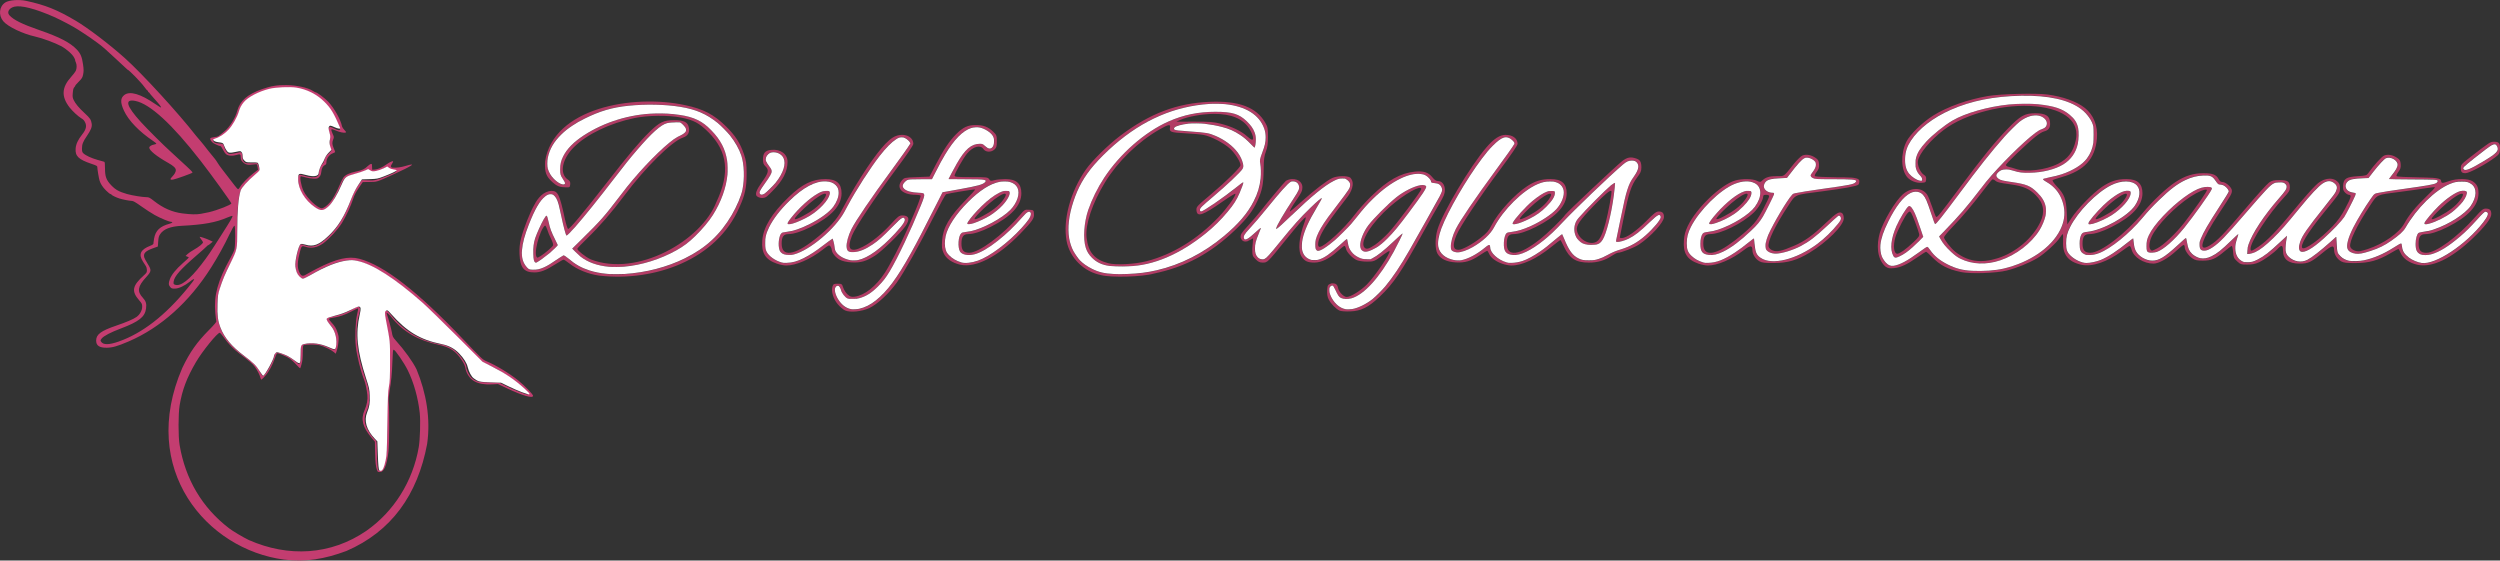 <?xml version="1.0" encoding="UTF-8" standalone="no"?>
<!-- Created with Inkscape (http://www.inkscape.org/) -->

<svg
   xmlns:dc="http://purl.org/dc/elements/1.1/"
   xmlns:cc="http://creativecommons.org/ns#"
   xmlns:rdf="http://www.w3.org/1999/02/22-rdf-syntax-ns#"
   xmlns:svg="http://www.w3.org/2000/svg"
   xmlns="http://www.w3.org/2000/svg"
   xmlns:sodipodi="http://sodipodi.sourceforge.net/DTD/sodipodi-0.dtd"
   xmlns:inkscape="http://www.inkscape.org/namespaces/inkscape"
   id="svg2"
   version="1.1"
   inkscape:version="0.92.3 (2405546, 2018-03-11)"
   xml:space="preserve"
   width="3180.122"
   height="713.005"
   viewBox="0 0 3180.122 713.005"
   sodipodi:docname="delfe complet vecto.svg"><rect x="0" y="0" width="3180.122" height="713.005" fill="#333333" stroke="none"/><defs
     id="defs6" /><sodipodi:namedview
     pagecolor="#ffffff"
     bordercolor="#666666"
     borderopacity="1"
     objecttolerance="10"
     gridtolerance="10"
     guidetolerance="10"
     inkscape:pageopacity="0"
     inkscape:pageshadow="2"
     inkscape:window-width="1920"
     inkscape:window-height="1027"
     id="namedview4"
     showgrid="false"
     fit-margin-top="0"
     fit-margin-left="0"
     fit-margin-right="0"
     fit-margin-bottom="0"
     inkscape:zoom="1.3107967"
     inkscape:cx="2749.849"
     inkscape:cy="420.90948"
     inkscape:window-x="-8"
     inkscape:window-y="-8"
     inkscape:window-maximized="1"
     inkscape:current-layer="g10" /><g
     id="g10"
     inkscape:groupmode="layer"
     inkscape:label="texte vecto"
     transform="matrix(1.25,0,0,-1.25,660.729,396.422)"><g
       id="g12"><path
         d="m 331.305,1.256 c -1.676,0.765 -4.91,3.507 -7.192,6.101 -4.687,5.324 -7.125,13.449 -5.5,18.324 0.801,2.41 1.41,2.727 5.242,2.727 4.204,0 4.372,-0.125 5.739,-4.223 0.773,-2.324 2.816,-5.406 4.531,-6.855 2.559,-2.153 3.828,-2.535 6.988,-2.114 10.196,1.368 21.742,10.516 30.813,24.411 5.058,7.746 16.183,29.203 21.922,42.273 l 5.074,11.5 c 5.367,12.047 9.84,23.816 9.355,24.602 -0.304,0.492 -2.664,0.898 -5.242,0.902 -13.625,0.016 -20.285,7.113 -13.781,14.684 2.355,2.746 2.691,2.816 15.25,3.308 l 12.836,0.5 6.535,12.496 c 7.977,15.254 13.738,23.875 20.484,30.637 7.133,7.152 11.844,9.359 19.969,9.359 7.883,0 12.707,-1.836 17.754,-6.75 3.527,-3.437 3.75,-4.019 3.75,-9.777 0,-5.105 -0.383,-6.48 -2.312,-8.297 -3.344,-3.14 -9.118,-2.973 -11.278,0.328 -3.086,4.711 -10.461,2.758 -16.582,-4.394 -3.781,-4.414 -12.824,-20.383 -12.824,-22.645 0,-1.222 2.746,-1.457 16.875,-1.457 16.055,0 16.945,-0.105 18.273,-2.109 1.27,-1.906 1.782,-2.004 5.371,-1.008 2.184,0.609 7.168,1.105 11.075,1.109 11.285,0.012 16.363,-4.48 16.371,-14.492 0.011,-12.371 -10.352,-23.644 -31.481,-34.254 -9.324,-4.683 -17.308,-7.242 -22.609,-7.242 -4.961,0 -6.871,-2.703 -6.871,-9.719 0,-6.668 2.23,-9.277 7.926,-9.277 9.824,0 34.324,18.129 51.082,37.793 5.273,6.187 5.441,6.289 9.922,6 4.503,-0.293 4.566,-0.348 4.875,-4.117 0.378,-4.625 -1.485,-7.34 -13.75,-20.051 -22.645,-23.457 -45.508,-35.301 -61.317,-31.766 -8.176,1.832 -14.437,6.211 -16.93,11.848 -1.718,3.887 -1.976,5.98 -1.531,12.48 0.93,13.543 7.164,24.211 24.567,42.047 5.23,5.356 9.3,9.942 9.05,10.192 -0.441,0.441 -27.164,-3.965 -29.578,-4.871 -0.648,-0.246 -6.371,-10.711 -12.715,-23.25 C 406.996,67.638 391.355,39.779 384.039,29.591 376.035,18.439 364.164,7.424 356.09,3.642 348.312,0.006 336.539,-1.131 331.305,1.256 Z m 23.425,4.769 c 4.458,2.191 9.149,5.797 14.711,11.301 12.672,12.547 24.661,32.09 48.504,79.074 l 12.684,24.996 12.855,2.278 c 20.621,3.652 27.137,5.226 29.477,7.121 4.324,3.5 1.723,4.101 -17.75,4.101 l -18.508,0 5.32,10.028 c 9.485,17.882 16.196,24.917 24.524,25.707 4.176,0.394 5.098,0.121 7.211,-2.145 4.711,-5.043 9.32,-2.672 9.48,4.879 0.114,5.18 -2.816,8.879 -9.797,12.363 -14.992,7.488 -30.355,-5.105 -47.687,-39.086 l -5.992,-11.746 -12.313,0 c -11.687,0 -12.449,-0.125 -14.961,-2.453 -4.691,-4.348 -2.836,-8.34 4.856,-10.441 2.199,-0.602 6.019,-1.102 8.496,-1.114 7.762,-0.039 7.781,-0.207 1.668,-15.101 C 396.348,78.603 382.566,49.966 375.051,38.345 364.727,22.381 351.535,12.912 339.617,12.912 c -5.347,0 -6.254,0.308 -8.789,3.023 -1.555,1.668 -3.113,4.336 -3.465,5.934 -0.867,3.949 -3.023,5.687 -5.008,4.039 -4.601,-3.82 2.461,-18.195 10.883,-22.145 5.692,-2.672 13.047,-1.898 21.492,2.262 z m 112.442,45.941 c 11.851,4.438 29.168,17.258 42.379,31.379 8.578,9.168 11.949,14.368 10.969,16.922 -1.047,2.735 -3.653,1.844 -7.512,-2.574 C 503.66,87.002 499.617,82.994 489.836,74.72 476.973,63.845 465.48,57.674 458.086,57.674 c -5.906,0 -9.004,1.46 -10.293,4.855 -1.383,3.633 -1.168,10.922 0.434,14.754 1.3,3.113 1.75,3.351 7.25,3.855 11.238,1.028 31.226,10.719 42.39,20.555 8.75,7.711 12.594,19.262 8.492,25.523 -4.168,6.36 -15.136,7.29 -26.214,2.223 -16.645,-7.613 -38.961,-31.316 -45.211,-48.019 -2.735,-7.309 -2.813,-16.821 -0.172,-21.149 3,-4.926 9.472,-9.101 16.578,-10.703 3.129,-0.707 10.531,0.414 15.832,2.398 z M 455.84,89.728 c 0,2.133 12.07,15.973 18.953,21.731 9.504,7.949 15.664,11.418 20.289,11.429 3.109,0.008 3.746,-0.339 3.746,-2.031 0,-5.371 -8.062,-15.031 -18.266,-21.879 -9.468,-6.355 -24.73,-12.062 -24.73,-9.246 l 0.008,-0.004 z m 15.848,7.672 c 8.828,4.652 15.824,10.059 19.851,15.332 9.813,12.867 -2.758,7.777 -18.906,-7.652 C 460.32,93.318 460.07,91.279 471.691,97.4 l -0.003,0 z M 834.789,0.97 c -3.594,1.512 -8.859,6.829 -11.133,11.243 -1.465,2.839 -1.883,5.367 -1.664,9.996 0.375,5.726 1.231,5.09 4.121,6.515 4.539,0.371 6.223,-0.8 7.047,-4.902 0.754,-3.785 5.742,-8.91 8.664,-8.91 3.903,0 14.176,6.32 20.418,12.562 8.18,8.18 24.75,32.555 23.188,34.117 -0.328,0.329 -2.969,-1.199 -5.871,-3.39 -9.485,-7.168 -9.778,-7.297 -17.028,-7.297 -3.742,0 -8.304,0.625 -10.129,1.391 -4.55,1.902 -10.566,8.132 -11.277,11.683 -0.32,1.61 -1.02,2.926 -1.551,2.926 -0.535,0 -3.711,-2.48 -7.062,-5.516 -8.371,-7.574 -16.434,-11.488 -23.629,-11.468 -6.746,0.019 -9.793,1.421 -12.809,5.898 -4.09,6.07 -2.929,19.641 3.043,35.582 0.824,2.199 1.274,4.227 0.992,4.5 -0.671,0.668 -6.863,-6.383 -21.504,-24.496 -17.144,-21.215 -17.437,-21.5 -22.101,-21.5 -3.106,0 -4.598,0.695 -7.305,3.402 -3.25,3.25 -3.398,3.719 -3.398,10.774 l 0.855,10.543 -5.836,-3.024 c -4.023,-0.933 -5.836,0.86 -6.832,3.567 -0.285,3.468 0.309,4.437 7.66,12.496 4.387,4.804 9.899,11.211 12.254,14.238 7.2,9.254 24.047,29.391 26.141,31.246 7.258,4.102 16.633,0.93 16.754,-6.492 0,-3.535 -0.977,-5.664 -5.836,-12.75 -5.356,-7.809 -7.703,-12.004 -6.711,-12.004 0.215,0 5.488,4.559 11.719,10.129 13.34,11.934 25.734,21.426 31.324,23.988 5.078,2.328 15.156,2.508 18.273,0.321 5.68,-6.09 -0.023,-15.825 -2.8,-19.442 -17.289,-22.426 -22.633,-29.918 -26.09,-36.597 -4.145,-8.012 -5.168,-14.395 -2.313,-14.395 4.746,0 24.989,18.551 35.461,32.496 3.715,4.949 11.473,13.582 17.235,19.184 16.625,16.168 29.453,23.394 44.222,24.914 8.563,0.883 13.735,-0.77 17.645,-5.637 2.273,-2.828 3.953,-3.965 5.847,-3.965 4.098,0 7.004,-3.781 7.004,-9.117 0,-3.652 -1.035,-6.234 -5.593,-13.934 C 933.105,104.65 925.625,91.4 919.559,80.4 897.281,40.009 889.508,28.545 875.312,15.107 863.891,4.291 856.59,0.658 845.445,0.232 840.961,0.06 836.168,0.392 834.793,0.97 l -0.004,0 z m 23.949,5.563 c 15.071,7.433 30.129,25.664 49.047,59.371 l 20.731,36.777 c 11.007,19.453 11.422,20.407 10.23,23.285 -1.469,3.543 -3.695,4.93 -7.902,4.93 -2.008,0 -3.067,0.5 -3.067,1.442 0,2.648 -4.453,6.652 -8.379,7.531 -17.089,3.84 -44.968,-14.203 -67.304,-43.559 -12.129,-15.945 -33.305,-34.406 -39.465,-34.406 -2.309,0 -3.274,3.777 -2.469,9.66 0.86,6.262 6.219,15.957 15.676,28.336 l 13.984,18.332 c 6.621,8.692 7.262,11.465 3.516,15.207 -7.617,7.621 -23.898,-2.707 -61.313,-38.906 -6.203,-6 -11.55,-10.637 -11.882,-10.305 -0.829,0.828 8.445,16.992 16.859,29.375 5.652,8.321 6.871,10.805 6.613,13.469 -0.383,3.937 -4.101,6.469 -8.047,5.48 -2.66,-0.668 -10.457,-9.304 -27.234,-30.152 -4.867,-6.051 -11.734,-14.027 -15.262,-17.726 -4.683,-4.915 -6.324,-7.336 -6.09,-8.989 0.586,-4.113 3.469,-3.082 10.922,3.91 3.989,3.743 6.989,6.129 6.657,5.305 l -3.348,-8 c -5.149,-12.172 -3.16,-23.051 4.344,-23.801 3.586,-0.359 4.957,0.981 19.687,19.305 5.305,6.598 13.336,16.047 17.844,20.996 8.625,9.469 22.75,22.785 23.437,22.098 0.223,-0.223 -2.046,-4.383 -5.043,-9.25 -17.273,-28.051 -20.191,-47.078 -8.089,-52.821 7.527,-3.574 16.48,0.325 30.394,13.227 4.301,3.988 8.027,7.25 8.281,7.25 0.254,0 0.696,-2.078 0.981,-4.613 0.945,-8.36 8.781,-15.407 17.953,-16.137 4.812,-0.383 5.832,-0.066 11.387,3.547 3.359,2.183 10.668,8.351 16.25,13.707 5.578,5.355 10.144,9.426 10.144,9.043 0,-0.387 -2.699,-6 -6.004,-12.473 -16.996,-33.34 -36.531,-54.066 -50.961,-54.066 -6.011,0 -8.289,1.758 -11.031,8.512 -1.515,3.73 -2.765,5.48 -3.769,5.281 -7.102,-1.399 -0.86,-17.449 8.777,-22.571 6.168,-3.281 12.855,-2.582 22.949,2.399 l -0.004,0 z m -1.379,55.941 c -3.488,3.489 -1.312,13.395 5.094,23.207 4.738,7.262 23.785,26.332 32.453,32.5 11.801,8.395 24.836,12.875 27.637,9.496 0.965,-1.164 -1.402,-4.968 -12.68,-20.351 -20.91,-28.539 -30.765,-38.981 -41.578,-44.055 -5.859,-2.75 -8.758,-2.961 -10.926,-0.797 z m 13.278,5.489 c 3.343,2.234 9.582,7.804 13.863,12.382 7.863,8.407 33.277,42.332 33.277,44.422 0,4.598 -16.976,-4.906 -31.73,-17.769 -18.684,-16.289 -31.035,-35.84 -26.27,-41.586 1.969,-2.367 4.321,-1.817 10.86,2.551 z M 81.383,36.623 c -11.289,1.562 -22.625,6.16 -30.469,12.359 -2.73,2.156 -5.414,3.922 -5.965,3.922 -0.547,0 -4.051,-1.961 -7.777,-4.359 -9.891,-6.364 -15.668,-8.637 -21.957,-8.637 -10.621,0 -14.492,4.766 -15.141,18.641 -0.273,5.871 0.18,10.332 1.614,15.996 2.515,9.945 9.289,27.078 13.484,34.117 3.504,6.988 9.48,13.965 17.5,14.234 6.453,0 8.266,-3.762 13.473,-27.918 1.234,-5.73 2.753,-10.59 3.375,-10.793 1.433,-0.472 15.003,15.703 38.375,45.742 22.937,29.481 34.613,43.36 44.761,53.207 10.059,9.762 14.153,11.704 24.719,11.727 10.07,0.023 14.031,-1.977 15.09,-7.617 0.953,-5.082 -1.102,-8.504 -6.098,-10.153 C 155.211,173.42 127.938,146.478 106.973,118.424 94.117,101.22 81.734,86.931 69.008,74.599 63.441,69.209 58.887,64.424 58.887,63.966 c 0,-1.707 8.449,-8.378 13.593,-10.734 47.704,-18.68 113.055,19.473 127.883,58.164 14.055,29.395 11.586,51.598 -7.902,71.078 -9.445,9.442 -15.094,12.461 -28.121,15.043 -12.875,2.551 -33.652,2.301 -47.461,-0.574 -24.875,-5.18 -48.43,-16.508 -61.402,-29.527 -12.348,-12.391 -15.039,-27.246 -6.016,-33.16 1.965,-1.286 2.465,-2.356 2.23,-4.758 -0.285,-2.918 -0.543,-3.098 -4.3,-3.028 -6.344,0.114 -9.266,1.219 -13.598,5.133 -6.77,6.113 -8.191,10.031 -7.699,21.215 8.351,54.594 89.594,68.762 142.461,57.348 18.617,-3.918 29.355,-9.516 41.8,-21.778 9.411,-9.273 14.278,-16.816 18.083,-28.007 2.339,-6.891 2.718,-9.637 2.757,-19.989 0.055,-14.066 -1.625,-21.855 -7.398,-34.304 C 200.562,52.623 137.605,30.334 81.383,36.623 Z m 33.957,2.328 c 35.437,4.058 66.703,18.25 85.91,38.992 10.781,11.648 20.34,27.856 24.766,41.996 3.386,10.82 3.359,28.375 -0.067,38.828 -5.75,17.559 -22.73,35.77 -40.808,43.762 -13.614,6.023 -34.329,8.848 -59.086,8.059 -25.532,-0.813 -41.649,-4.723 -61.52,-14.93 -19.625,-10.082 -31.805,-22.84 -35.262,-36.942 -2.089,-8.539 -1.269,-14.296 2.922,-20.468 3.785,-5.567 11.825,-10.602 13.797,-8.641 0.957,0.953 0.598,2.113 -1.691,5.418 -2.453,3.543 -2.906,5.164 -2.879,10.285 0.07,11.442 7.512,22.539 21.66,32.293 25.984,17.918 60.285,26.617 92.395,23.43 15.265,-1.516 23.289,-3.891 31.394,-9.305 7.012,-4.683 15.863,-14.828 19.602,-22.469 9.691,-19.804 6.218,-45.277 -9.676,-70.921 C 190.527,88.22 176.293,73.154 167.371,67.185 141.395,49.689 101.633,39.908 76.055,48.752 68.227,51.506 62.996,54.756 57.844,60.064 l -3.969,4.094 13.363,13.121 c 15.614,15.324 20.867,21.414 37.676,43.664 18.524,24.52 47.316,53.305 57.551,57.531 8.097,3.344 9.332,6.641 4.355,11.617 -2.968,2.973 -3.25,3.04 -10.523,2.575 -6.641,-0.43 -8.094,-0.91 -13.047,-4.321 -8.789,-6.05 -26.648,-26.117 -46.195,-51.894 -21.743,-28.68 -47.766,-59.914 -49.184,-59.039 -0.773,0.48 -4.406,15.09 -6.992,28.117 -3.531,17.832 -11.828,18.969 -22.125,3.039 C 15.109,102.927 8.047,86.256 5.332,76.9 0.938,61.732 1.387,52.33 6.82,45.826 c 2.621,-3.137 3.301,-3.414 8.215,-3.344 5.992,0.082 12.313,2.863 22.356,9.836 3.297,2.289 6.496,4.473 7.109,4.848 0.609,0.375 3.086,-1.121 5.5,-3.325 C 64.523,40.58 86.277,35.619 115.34,38.951 Z M 15.309,51.041 c -1.586,2.566 -1.614,14.547 -0.051,20.879 1.664,6.742 10.355,25.054 12.176,25.66 0.593,0.199 1.57,-2.707 2.254,-6.688 0.738,-4.316 2.785,-10.176 5.281,-15.144 l 4.074,-8.106 -3.824,-3.976 C 31.406,59.705 18.285,49.904 16.793,49.904 c -0.43,0 -1.098,0.512 -1.484,1.137 z m 6.371,5.586 c 4.406,2.793 12.031,9.363 12.605,10.863 0.293,0.766 -0.656,3.758 -2.109,6.652 -1.453,2.891 -3.168,7.035 -3.809,9.207 -0.64,2.172 -1.66,4.114 -2.265,4.317 -5.418,-3.879 -12.993,-31.75 -7.508,-32.762 0.203,0 1.59,0.777 3.086,1.723 z M 591.82,37.216 c -17.461,3.364 -31.734,17.497 -34.988,34.645 -4.035,21.293 3.902,50.57 19.805,73.031 6.379,9.016 22.711,25.008 34.929,34.211 30.137,22.699 57.782,33.137 91.239,34.446 29.351,1.152 47.152,-5.551 56.082,-21.114 2.64,-4.605 2.89,-5.875 2.871,-14.547 -0.02,-7.211 -0.531,-10.82 -2.133,-14.996 -1.703,-4.453 -2.137,-7.976 -2.277,-18.5 -0.196,-14.804 -1.399,-20.929 -6.149,-31.336 C 746.473,102.709 740.555,94.865 729.168,83.877 703.91,59.486 677.91,45.42 645.812,38.771 633.809,35.283 601.695,34.49 591.82,37.216 Z m 42.297,2.168 c 34.297,4.567 65.43,20.11 93.051,46.469 13.168,12.567 22.082,26.66 25.633,40.539 2.074,8.121 2.551,18.43 1.129,24.543 -0.664,2.852 -0.254,4.965 2.109,10.887 3.766,9.43 4.465,16.129 2.426,23.141 -5.645,19.382 -28.567,29.214 -60.992,26.164 -37.965,-3.575 -72.348,-20.852 -103.782,-52.157 -13.859,-13.8 -21.976,-25.609 -27.703,-40.308 -9.297,-23.844 -9.843,-44.59 -1.547,-58.395 4.411,-7.336 6.539,-9.617 12.852,-13.761 5.961,-3.915 12.23,-6.391 19.055,-7.532 8.004,-1.34 26.113,-1.14 37.769,0.41 z m -36.164,7.598 c -10.891,2.141 -18.969,9.113 -21.789,18.813 -2.562,8.824 -1.469,25.222 2.461,36.8 9.984,29.403 29.988,56.067 57.227,76.262 22.105,16.391 45.449,24.387 71.453,24.473 18.058,0.062 25.422,-2.207 33.562,-10.348 6.793,-6.793 9.363,-13.375 8.313,-21.297 -0.352,-2.636 -0.86,-4.793 -1.133,-4.793 -0.27,0 -2.348,2.102 -4.609,4.676 -4.899,5.563 -13.684,11.441 -21.489,14.379 -8.625,3.246 -24.234,5.949 -33.926,5.871 -10.546,-0.082 -21.558,-2.652 -22.023,-5.144 -0.406,-2.172 0.562,-2.352 19.492,-3.629 13.203,-0.891 16.098,-1.411 22.215,-3.981 14.629,-6.144 25.418,-16.574 28.227,-27.277 1.101,-4.207 1.019,-4.875 -0.954,-7.641 -2.492,-3.5 -18.992,-18.801 -30.675,-28.437 -4.399,-3.633 -9.059,-7.743 -10.352,-9.133 -2.269,-2.438 -2.226,-4.676 0.09,-4.676 1.855,0 25.715,16.348 34.164,23.414 4.348,3.633 8.078,6.434 8.289,6.219 0.723,-0.719 -4.726,-13.969 -7.84,-19.055 -4.941,-8.078 -16.179,-20.762 -25.453,-28.73 -24.449,-21.004 -49.238,-33.352 -73.824,-36.77 -8.926,-1.242 -25.098,-1.238 -31.43,0.004 l 0.004,0 z m 40.082,4.305 c 26.492,6.781 51.918,22.32 73.535,44.945 8.133,8.512 17.688,21.801 17.051,23.711 -0.18,0.535 -6.055,-3.035 -13.055,-7.937 -20.336,-14.243 -25.964,-16.137 -26.562,-8.946 -0.301,3.594 -0.031,3.895 14.496,16.121 15.887,13.371 30.301,27.594 30.301,29.903 0,3.355 -5.563,12.121 -10.633,16.754 -6.359,5.816 -19.543,12.636 -27.117,14.031 -2.887,0.535 -11.328,1.273 -18.75,1.648 -14.481,0.727 -16.11,1.352 -15.246,5.864 0.695,3.656 -1.489,3.25 -10.649,-1.969 C 629.746,173.068 608.887,152.841 595.957,131.65 583,110.404 575.672,88.533 577.148,75.517 c 1.723,-15.156 7.961,-22.551 22.168,-26.273 7.688,-2.016 26.793,-1.008 38.715,2.043 l 0.004,0 z m 108.371,126.851 c -0.351,1.789 -1.883,5.262 -3.394,7.715 -6.45,10.465 -18.61,15.563 -36.703,15.387 -11.586,-0.113 -25.864,-2.691 -33.614,-6.07 l -4.175,-1.825 18.394,0.024 c 15.774,0.015 19.637,-0.297 27.109,-2.203 10.676,-2.723 20.641,-7.469 26.145,-12.45 5.289,-4.789 7.109,-4.957 6.242,-0.578 l -0.004,0 z M 1466.711,40.357 c -13.457,2.887 -20.926,6.817 -29.457,15.5 -2.731,2.777 -5.332,5.047 -5.781,5.047 -0.453,0 -4.293,-2.422 -8.539,-5.379 -10.77,-7.508 -17.27,-10.555 -23.961,-11.23 -4.965,-0.504 -6.219,-0.262 -9.149,1.765 -8.715,8.258 -8.707,22.621 -5.492,33.903 3.559,11.976 15.578,32.257 23.191,39.14 8.415,7.602 19.672,7.629 24.973,0.059 1.066,-1.52 3.383,-7.149 5.156,-12.504 1.774,-5.356 3.571,-9.953 4,-10.219 1.18,-0.73 3.336,1.93 24.282,29.957 23.777,31.813 35.078,45.692 48.574,59.664 12.82,13.27 17.336,15.828 27.941,15.828 11.27,0 15.254,-2.816 15.254,-10.781 0,-4.379 -1.867,-6.652 -6.387,-7.781 -1.586,-0.399 -5.41,-2.766 -8.5,-5.262 -9.519,-7.699 -30.109,-27.394 -30.109,-28.801 0,-0.73 1.238,-1.582 2.75,-1.886 1.512,-0.305 5,-1.317 7.75,-2.243 10.059,-3.398 30.301,-0.918 42.359,5.192 10.168,5.152 15.411,11.922 18.11,23.383 4.519,19.179 -10.313,32.109 -40.336,35.164 -31.254,3.179 -71.785,-7.164 -93.926,-23.965 -13.449,-10.207 -24.828,-23.867 -26.266,-31.531 -0.793,-4.215 2.411,-11.676 6.028,-14.047 2.078,-1.36 2.582,-2.399 2.344,-4.836 -0.286,-2.93 -0.555,-3.113 -4.989,-3.403 -4.992,-0.32 -10.843,1.969 -14.023,5.485 -6.61,7.308 -7.129,23.933 -1.129,36.254 3.605,7.406 16.578,20.054 27.519,26.832 14.516,8.984 35.028,16.265 55.813,19.808 12.453,2.121 48.734,3.036 60.168,1.516 15.891,-2.117 30.043,-7.211 38.305,-13.793 8.812,-7.016 13.234,-18.215 12.164,-30.805 -1.782,-20.984 -12.715,-32.937 -36.215,-39.578 -4.363,-1.234 -8.348,-2.609 -8.852,-3.051 -0.527,-0.46 1.317,-3.175 4.305,-6.335 7.715,-8.153 9.406,-12.672 10.066,-26.844 l 0.547,-11.817 4.395,6.692 c 6.152,9.379 22.011,25.566 30.797,31.441 8.886,5.945 15.265,8 24.836,8 11.363,0 16.433,-4.469 16.441,-14.5 0.012,-12.371 -10.352,-23.644 -31.48,-34.254 -9.333,-4.683 -17.317,-7.242 -22.618,-7.242 -4.961,0 -6.875,-2.703 -6.875,-9.719 0,-6.668 2.231,-9.277 7.926,-9.277 10.574,0 35.395,18.941 53.727,40.996 9.933,11.949 23.906,25.102 32.922,30.988 9.734,6.356 18.144,9.008 28.566,9.008 9.133,0 13.031,-1.527 15.352,-6.019 1.074,-2.075 2.285,-2.981 3.98,-2.981 3.398,0 9.512,-5.574 9.512,-8.668 0,-3.246 -0.516,-4.164 -12.696,-22.621 -18.808,-28.504 -22.511,-40.777 -10.066,-33.371 7.746,4.609 14.445,11.477 35.871,36.773 11.66,13.766 22.809,26.122 24.773,27.457 2.958,2.008 4.805,2.43 10.684,2.43 8.367,0 10.426,-1.469 10.426,-7.453 0,-3.25 -0.848,-4.695 -5.91,-10.105 -15.516,-16.59 -34.086,-45.012 -34.086,-52.184 0,-3.074 0.828,-2.879 7.929,1.863 8.883,5.934 19.473,16.883 36.665,37.91 8.304,10.157 18.105,21.282 21.781,24.719 6.125,6.395 15.972,9.242 21.965,3.797 2.093,-1.941 2.644,-3.375 2.644,-6.883 0,-4.793 0.348,-4.273 -17.133,-25.769 -16.062,-19.758 -23.715,-32.434 -21.132,-35.016 2.39,-2.391 18.109,8.938 30.847,22.234 5.07,5.29 8.692,10.403 12.75,17.997 6.043,11.304 6.758,13.89 3.844,13.89 -1.004,0 -2.832,1.07 -4.063,2.379 -1.793,1.906 -2.171,3.32 -1.921,7.149 0.449,6.957 3.222,8.718 14.8,9.425 7.938,0.481 9.157,0.813 10.606,2.883 5.597,7.996 13.789,17.078 16.359,18.145 3.75,1.55 8.746,0.683 13.176,-2.293 2.812,-1.887 3.414,-2.957 3.672,-6.551 0.25,-3.41 -0.238,-5.012 -2.363,-7.801 -1.575,-2.062 -2.309,-3.875 -1.782,-4.402 0.492,-0.492 10.782,-1.016 22.864,-1.164 7.914,-0.301 21.554,0.082 22.281,-3.02 0.375,-3.242 0.953,-3.293 8.183,-0.75 8.125,2.856 19.629,2.723 24.086,-0.281 4.387,-2.957 5.883,-6.059 5.887,-12.219 0.012,-12.371 -10.351,-23.644 -31.48,-34.254 -9.329,-4.683 -17.313,-7.242 -22.614,-7.242 -4.961,0 -6.875,-2.703 -6.875,-9.719 0,-6.668 2.231,-9.277 7.926,-9.277 9.77,0 31.551,15.937 49.543,36.246 6.684,7.547 8.188,8.75 10.938,8.75 4.035,0 5.586,-1.555 5.586,-5.601 0,-4.329 -6.333,-12.598 -18.758,-24.497 -21.766,-20.847 -41.645,-30.359 -56.492,-27.039 -8.059,1.805 -14.446,6.223 -16.848,11.661 -1.09,2.464 -2.207,4.48 -2.477,4.48 -0.273,0 -3.965,-2.035 -8.203,-4.523 -12.387,-7.274 -21.496,-9.836 -35.203,-9.911 -9.266,-0.05 -12.137,0.286 -14.793,1.735 -4.105,2.238 -7.199,7.172 -7.203,11.48 -0.01,5.477 -2.27,4.942 -11.57,-2.722 -11.727,-9.664 -14.692,-11.059 -23.524,-11.059 -11.269,0 -16.906,4.406 -16.906,13.223 0,5.558 -1.379,6.144 -5.074,2.168 -4.129,-4.454 -13.59,-11.329 -19.129,-13.907 -3.969,-1.847 -6.981,-2.464 -12.055,-2.472 -6.285,-0.008 -7.023,0.226 -10.426,3.343 -3.3,3.024 -3.703,3.961 -4.105,9.5 -0.242,3.379 -0.852,6.145 -1.352,6.145 -0.5,0 -3.89,-2.527 -7.531,-5.617 -8.863,-7.52 -13.109,-9.332 -21.918,-9.36 -5.754,-0.019 -7.742,0.411 -10.476,2.25 -4.141,2.793 -7.918,8.219 -7.918,11.375 0,1.293 -0.496,2.352 -1.102,2.352 -0.605,0 -4.242,-2.91 -8.082,-6.461 -7.773,-7.199 -17.367,-12.539 -22.531,-12.539 -10.012,0 -20.25,6.457 -22.297,14.066 -0.582,2.164 -1.512,3.934 -2.067,3.934 -0.554,0 -4.023,-2.285 -7.707,-5.074 -14.812,-11.215 -30.472,-16.524 -41.464,-14.067 -13.414,3.004 -19.243,10.461 -18.571,23.766 0.203,4.055 0.063,7.371 -0.316,7.371 -0.379,0 -1.629,-1.519 -2.777,-3.379 -3.227,-5.222 -16.122,-16.965 -23.161,-21.09 -8.613,-5.047 -21.121,-10.109 -31.109,-12.597 -10.895,-2.711 -37.184,-3.543 -46.793,-1.481 l 0,0.004 z m 41.781,2.938 c 40.453,8.886 68.227,36.668 63.313,63.332 -2.09,11.336 -8.004,19.886 -17.512,25.316 -5.488,3.137 -5.469,3.156 4.395,4.961 15.5,2.832 30.503,10.562 36.472,18.789 5.25,7.234 7.035,13.379 7.031,24.195 0,8.344 -0.328,10.114 -2.66,14.539 -8.82,16.739 -31.883,25.454 -67.328,25.446 -30.226,-0.008 -56.348,-5.262 -79.043,-15.899 -22.34,-10.468 -39.48,-27.324 -42.48,-41.773 -1.457,-7.016 -0.723,-15.32 1.722,-19.492 2.465,-4.211 8.125,-8.625 12.071,-9.414 2.781,-0.555 3.246,-0.368 3.246,1.32 0,1.082 -0.946,2.824 -2.102,3.871 -5.691,5.152 -6.59,14.621 -2.211,23.406 5.457,10.953 27.172,29.641 41.934,36.09 23.644,10.324 54.937,15.422 79.797,12.996 17.062,-1.668 25.871,-4.765 33.765,-11.883 5.676,-5.117 7.746,-10.125 7.774,-18.773 0.07,-22.574 -13.512,-35.02 -41.996,-38.484 -9.871,-1.2 -17.657,-0.672 -24.219,1.644 -6.316,2.227 -12,1.836 -15.106,-1.039 -3.085,-2.863 -3.324,-4.644 -0.894,-6.773 2.351,-2.067 3.973,-2.481 16.484,-4.227 12.629,-1.758 17.129,-3.785 24.282,-10.937 9.539,-9.54 10.73,-19.606 3.945,-33.36 -5.879,-11.914 -18.211,-23.605 -32.442,-30.754 -17.867,-8.976 -35.562,-9.742 -50.953,-2.207 -5.394,2.645 -15.679,12.672 -18.754,18.285 l -2.195,4.008 9.195,9.465 c 11.547,11.887 21.391,23.57 35.02,41.551 15.316,20.215 52.519,56.328 59.637,57.89 6.804,1.493 7.984,8.286 2.129,12.223 -6.141,4.121 -15.371,2.559 -24.024,-4.066 -10.707,-8.2 -34.074,-36.012 -61.07,-72.688 -13.848,-18.816 -23.602,-31.242 -24.906,-31.726 -0.407,-0.153 -2.211,4.566 -4.016,10.48 -4.387,14.395 -7.125,19.613 -11.352,21.617 -9.277,4.403 -20.718,-5.828 -32.23,-28.824 -7.859,-15.699 -9.981,-25.582 -7.441,-34.715 1.218,-4.386 5.343,-9.594 8.566,-10.82 5.238,-1.992 16.246,2.996 30.437,13.789 3.793,2.887 7.321,5.25 7.84,5.25 0.52,0 1.907,-1.563 3.086,-3.469 5.395,-8.73 19.336,-17.148 33.016,-19.933 9.308,-1.899 29.355,-1.496 39.777,0.793 z m -110.648,14.238 c -4.36,9.566 -0.184,25.801 11.203,43.551 4.375,6.816 5.035,7.304 7.113,5.23 2.453,-2.457 4.078,-6.055 8.438,-18.695 l 4.007,-11.621 -6.3,-6.086 c -7.289,-7.031 -11.59,-10.387 -16.801,-13.086 -4.918,-2.547 -6.234,-2.426 -7.664,0.707 l 0,0 z m 10.371,4.367 c 2.394,1.652 7.148,5.656 10.562,8.902 5.364,5.106 6.118,6.258 5.551,8.504 -1.25,4.985 -6.723,19.364 -8.07,21.207 -1.289,1.766 -1.457,1.77 -3.266,0.133 -2.683,-2.43 -10.781,-18.183 -12.683,-24.676 -2.664,-9.097 -1.723,-17.066 2.015,-17.066 0.844,0 3.496,1.348 5.891,3 l 0,-0.004 z m 199.812,-9.934 c 6.957,2.606 16.957,8.817 26.164,16.254 l 7.997,6.461 0.593,-5.84 c 0.735,-7.226 3.961,-11.816 10.539,-15 10.082,-4.882 17.594,-1.996 33.375,12.813 4.832,4.535 8.993,8.25 9.246,8.25 0.254,0 0.731,-2.281 1.063,-5.07 0.766,-6.457 3.531,-10.918 8.516,-13.719 9.195,-5.164 19.015,-1.25 33.929,13.539 5.129,5.086 9.461,9.246 9.621,9.246 0.164,0 -0.582,-2.586 -1.652,-5.746 -4.258,-12.566 0.887,-23.25 11.195,-23.25 7.641,0 18.055,6.289 31.305,18.898 l 8.914,8.481 -0.832,-3.942 c -0.457,-2.164 -0.832,-6.265 -0.832,-9.109 0,-4.133 0.5,-5.703 2.5,-7.844 4.918,-5.261 12.031,-6.941 18.684,-4.414 3.644,1.383 15.019,10.008 23.464,17.797 3.657,3.371 6.809,6.129 7,6.125 0.192,-0.004 0.352,-3.351 0.364,-7.449 0.019,-8.313 1.601,-11.527 7.34,-14.887 10.253,-6.004 33,-0.652 51.968,12.231 3.258,2.211 6.203,3.742 6.543,3.398 0.344,-0.34 0.625,-1.781 0.625,-3.203 0.012,-6.887 8.469,-14.176 19.145,-16.492 13.387,-2.906 43.953,16.586 62.859,40.086 6.18,7.683 7.344,11.445 3.754,12.129 -1.852,0.351 -2.906,-0.621 -12.543,-11.582 -9.219,-10.485 -25.348,-23.61 -34.879,-28.375 -11.715,-5.86 -20.984,-5.551 -23.39,0.777 -1.383,3.633 -1.168,10.922 0.433,14.754 1.301,3.113 1.754,3.351 7.25,3.855 11.242,1.028 31.231,10.719 42.395,20.555 8.75,7.711 12.59,19.262 8.488,25.523 -4.168,6.36 -15.137,7.29 -26.215,2.223 -15.305,-7 -34.105,-26.168 -44.473,-45.34 -2.113,-3.902 -16.421,-14.633 -24.324,-18.238 -8.094,-3.691 -18.949,-6.957 -23.133,-6.957 -5.988,0 -10.156,2.387 -10.878,6.23 -0.883,4.711 2.414,14.071 9.207,26.141 6.199,11.008 16.453,26.668 18.664,28.504 0.789,0.656 12.843,2.742 26.785,4.637 29.66,4.027 35.281,5.093 36.855,6.992 2.59,3.117 -0.039,3.488 -24.683,3.488 l -24.559,0 3.586,4.375 c 4.57,5.578 6.059,8.879 5.32,11.809 -0.722,2.883 -5.476,5.812 -9.441,5.812 -3.25,0 -6.871,-3.429 -15.449,-14.625 l -4.696,-6.125 -8.785,-0.437 c -9.304,-0.461 -12.453,-1.68 -14.191,-5.5 -2.18,-4.778 1.945,-9.309 8.476,-9.309 2.379,0 2.274,-0.336 -4.16,-13.246 -6.515,-13.078 -6.769,-13.418 -19.765,-26.25 -13.528,-13.355 -23.551,-20.496 -28.789,-20.496 -3.797,0 -4.559,4.117 -2.008,10.836 2.711,7.125 7.836,14.219 31.535,43.633 6.59,8.179 7.336,12.027 2.98,15.449 -7.793,6.129 -14.445,0.957 -40.418,-31.422 -18.972,-23.652 -35.629,-38.762 -44.277,-40.164 l -3.656,-0.594 0,4.59 c 0,8.781 15.441,33.727 32.469,52.442 7.808,8.582 9.023,11.578 5.953,14.652 -1.961,1.961 -8.594,2.051 -12.243,0.168 -3.488,-1.809 -8.781,-7.492 -30.332,-32.594 -18.941,-22.062 -25.054,-28.269 -32.48,-32.98 -7.824,-4.961 -12.363,-3.594 -12.363,3.718 0,4.512 6.781,17.305 18.867,35.614 6.121,9.269 11.129,17.285 11.129,17.812 0,3.453 -6.34,8.406 -9.305,7.27 -0.906,-0.348 -2.183,0.726 -3.484,2.929 -3.391,5.75 -6.157,6.969 -14.481,6.387 -9.07,-0.633 -16.691,-3.519 -26.527,-10.043 -8.457,-5.613 -25.68,-22.262 -34.34,-33.207 -10.07,-12.719 -29.141,-28.816 -40.605,-34.273 -10.879,-5.176 -20.004,-4.602 -22.286,1.402 -1.382,3.633 -1.168,10.922 0.434,14.758 1.301,3.109 1.75,3.351 7.25,3.851 11.238,1.028 31.227,10.719 42.391,20.555 8.75,7.711 12.593,19.262 8.488,25.523 -4.164,6.36 -15.133,7.29 -26.211,2.223 -16.645,-7.613 -38.961,-31.316 -45.211,-48.019 -2.734,-7.309 -2.812,-16.821 -0.172,-21.149 3,-4.926 9.473,-9.101 16.578,-10.703 3.129,-0.707 10.532,0.418 15.832,2.398 z m 48.86,9.137 c -2.032,2.035 -1.403,10.828 1.168,16.301 7.351,15.645 35.242,41.605 51.394,47.844 5.328,2.054 12.09,2.179 12.836,0.234 0.606,-1.578 -19.801,-30.211 -31.004,-43.5 -7.734,-9.176 -16.527,-16.98 -22.629,-20.094 -4.359,-2.226 -9.953,-2.597 -11.765,-0.785 z m 9.894,3.348 c 6.313,3.199 19.262,15.484 27.352,25.949 11.976,15.484 23.703,32.434 23.109,33.395 -0.972,1.574 -8.969,-1.676 -16.844,-6.852 -15.871,-10.43 -34.05,-29.152 -39.359,-40.539 -2.535,-5.438 -3.051,-11.398 -1.152,-13.301 1.523,-1.523 1.031,-1.621 6.894,1.348 z m -70.086,25.277 c 0,2.133 12.071,15.973 18.953,21.731 9.508,7.949 15.664,11.418 20.29,11.429 3.109,0.008 3.75,-0.339 3.75,-2.031 0,-5.371 -8.067,-15.031 -18.266,-21.879 -9.469,-6.355 -24.731,-12.062 -24.731,-9.25 l 0,0 z m 15.852,7.672 c 8.828,4.652 15.824,10.059 19.848,15.332 9.812,12.863 -2.758,7.777 -18.907,-7.652 -12.312,-11.762 -12.562,-13.801 -0.941,-7.68 z m 326.105,-7.672 c 0,2.133 12.071,15.973 18.953,21.731 9.504,7.949 15.665,11.418 20.29,11.429 3.109,0.008 3.75,-0.339 3.75,-2.031 0,-5.371 -8.067,-15.031 -18.27,-21.879 -9.465,-6.355 -24.727,-12.062 -24.727,-9.25 l 0,0 z m 15.852,7.672 c 8.828,4.652 15.82,10.059 19.848,15.332 9.812,12.863 -2.758,7.777 -18.907,-7.652 -12.312,-11.762 -12.562,-13.801 -0.941,-7.68 z M 1504.512,54.408 c 18.293,5.785 35.492,20.383 43.195,36.668 5.023,10.617 3.488,19.328 -4.883,27.699 -6.23,6.231 -12.586,8.957 -24.89,10.672 -12.442,1.734 -14.129,2.164 -16.414,4.164 -0.926,0.816 -2.172,1.18 -2.766,0.813 -0.594,-0.368 -4.484,-5.165 -8.649,-10.661 -11.015,-14.547 -21.621,-27.117 -31.609,-37.461 -4.832,-5.003 -8.785,-9.793 -8.785,-10.648 0,-2.242 6.914,-11.102 11.539,-14.789 12.379,-9.871 26.031,-11.906 43.258,-6.457 l 0,0 z m 376.148,9.195 c 16.266,5.297 32.36,16.543 37.531,26.219 4.391,8.219 11.848,17.312 22.555,27.5 5.016,4.777 8.887,8.926 8.598,9.215 -0.293,0.293 -4.731,-0.168 -9.86,-1.02 -5.129,-0.851 -16.754,-2.496 -25.828,-3.652 -24.426,-3.113 -22.707,-2.336 -30.258,-13.731 -13.582,-20.496 -21.523,-36.953 -20.261,-41.98 0.754,-2.996 5.984,-5.398 10.027,-4.605 1.648,0.324 5.024,1.246 7.496,2.054 z M 262.195,48.756 c -11.867,4.101 -16.035,10.675 -15.047,23.75 1.008,13.32 9.629,27.46 26.821,44.003 13.879,13.348 24.129,18.387 37.422,18.387 11.363,0 16.429,-4.469 16.437,-14.5 0.016,-12.371 -10.351,-23.644 -31.476,-34.254 -9.332,-4.683 -17.317,-7.242 -22.618,-7.242 -4.961,0 -6.871,-2.703 -6.871,-9.719 0,-13.746 12.492,-12.207 33.387,4.106 14.836,11.586 23.039,20.523 28.117,30.64 2.492,4.957 8.41,15.418 13.149,23.243 16.511,27.254 29.683,44.453 38.172,49.836 9.246,5.859 21.167,2.312 21.152,-6.301 0,-1.43 -6.539,-11.082 -17.145,-25.313 C 362.227,116.595 341.969,86.158 338.5,77.498 332.883,63.463 336.602,59.509 349.352,65.97 c 8.89,4.508 19.543,13.079 28.675,23.067 7.368,8.058 8.43,8.863 11.758,8.863 6.832,0 7.91,-4.113 2.914,-11.098 -5.152,-7.207 -23.879,-25.351 -30.664,-29.718 -9.101,-5.856 -14.836,-7.516 -24.055,-6.965 -5.183,0.308 -9,1.16 -11.918,2.66 -4.214,2.168 -8.195,7.113 -8.203,10.184 -0.004,0.859 -0.609,2.382 -1.347,3.39 -1.258,1.723 -1.735,1.524 -7.793,-3.238 -12.457,-9.789 -27.379,-16.258 -37.321,-16.176 -2.218,0.016 -6.363,0.836 -9.203,1.817 z m 21.996,3.21 c 7.192,2.692 17.082,8.895 26.914,16.879 l 7.54,5.407 1.21,-3.875 c 0.915,-2.926 0.676,-6.875 1.5,-8.469 2.922,-5.656 11.243,-9.984 19.211,-9.996 9.364,-0.016 22.731,8.129 36.782,22.418 11.464,11.656 15.847,17.504 14.922,19.914 -1.262,3.277 -4.082,1.461 -13.75,-8.86 -10.594,-11.312 -19.028,-17.925 -28.227,-22.136 -6.434,-2.946 -13.242,-3.578 -15.785,-1.473 -3.36,2.789 -0.953,14.789 5.019,25.047 6.778,11.633 22.661,34.73 39.688,57.719 10.246,13.832 18.629,25.789 18.629,26.574 0,2 -3.985,5.5 -7.164,6.289 -4.157,1.031 -9.004,-1.922 -17.039,-10.379 C 362.836,155.65 342.453,124.654 330.812,101.9 321.078,82.873 289.277,57.674 275,57.674 c -5.801,0 -8.902,1.48 -10.188,4.855 -1.378,3.633 -1.164,10.922 0.438,14.758 1.297,3.109 1.75,3.351 7.25,3.851 11.238,1.028 31.227,10.719 42.391,20.555 8.75,7.711 12.593,19.262 8.488,25.523 -4.164,6.36 -15.133,7.29 -26.211,2.223 -16.648,-7.613 -38.961,-31.316 -45.211,-48.019 -2.734,-7.309 -2.812,-16.821 -0.176,-21.149 3.004,-4.926 9.477,-9.101 16.582,-10.703 3.129,-0.707 10.532,0.414 15.828,2.398 z m -11.332,37.762 c 0,2.133 12.071,15.973 18.953,21.731 9.504,7.949 15.665,11.418 20.29,11.429 3.109,0.008 3.75,-0.339 3.75,-2.031 0,-5.371 -8.067,-15.031 -18.27,-21.879 -9.469,-6.355 -24.727,-12.062 -24.727,-9.25 l 0.004,0 z m 15.852,7.672 c 8.828,4.652 15.824,10.059 19.851,15.332 9.813,12.863 -2.757,7.777 -18.91,-7.652 C 277.344,93.318 277.09,91.279 288.711,97.4 Z m 711.391,-48.644 c -6.54,2.261 -11.68,6.156 -13.309,10.089 -0.695,1.68 -1.602,3.059 -2.012,3.059 -0.41,0 -3.695,-1.977 -7.297,-4.391 -9.191,-6.164 -15.152,-7.957 -24.652,-7.406 -9.191,0.531 -15.391,3.481 -18.508,8.797 -2.594,4.43 -2.656,15.785 -0.129,24.418 4.969,16.973 33.274,64.547 49.883,83.848 7.574,8.8 13.559,12.718 19.434,12.718 7.359,0 12.258,-3.672 12.25,-9.183 0,-1.43 -6.539,-11.082 -17.149,-25.313 -21.461,-28.797 -41.722,-59.234 -45.187,-67.894 -4.016,-10.028 -3.336,-14.594 2.176,-14.594 3.804,0 13.98,5.477 22.464,12.09 6.457,5.035 8.321,7.18 11.172,12.84 6.469,12.847 23.633,31.648 36.453,39.937 8.039,5.192 14.434,7.125 23.606,7.125 11.363,0 16.43,-4.469 16.441,-14.5 0.012,-12.371 -10.351,-23.644 -31.48,-34.254 -9.332,-4.683 -17.317,-7.242 -22.613,-7.242 -4.961,0 -6.875,-2.703 -6.875,-9.719 0,-13.718 12.507,-12.203 33.281,4.032 7.957,6.214 23.043,20.839 26.261,25.449 1.993,2.855 51.278,49.254 57.782,54.402 5.187,4.102 8.691,4.758 14.531,2.723 3.926,-1.367 5.129,-3.512 5.129,-9.153 0,-3.652 -0.754,-5.39 -4.473,-10.316 -5.711,-7.566 -8.402,-15.684 -13.496,-40.754 -2.219,-10.906 -4.031,-20.019 -4.031,-20.246 0,-0.23 1.023,-0.414 2.273,-0.414 4.383,0 14.993,7.41 24.696,17.246 7.929,8.039 10.14,9.75 12.621,9.75 3.871,0 5.406,-1.605 5.406,-5.648 0,-5.293 -13.207,-19.778 -25.496,-27.965 -4.774,-3.18 -18.078,-8.383 -21.438,-8.383 -0.875,0 -3.867,-1.535 -6.652,-3.41 -6.555,-4.414 -14.055,-6.59 -22.723,-6.59 -13.418,0 -19.718,4.035 -25.543,16.363 -1.722,3.649 -3.339,6.637 -3.593,6.637 -0.254,0 -4.617,-3.336 -9.696,-7.41 -14.816,-11.891 -29.484,-18.645 -40.3,-18.555 -2.223,0.016 -6.368,0.836 -9.207,1.817 z m 21.152,2.832 c 8.773,3.074 19.844,10.32 32.324,21.156 4.027,3.492 7.438,6.195 7.582,6.004 0.145,-0.192 1.32,-3.047 2.617,-6.344 5.805,-14.805 12.645,-20.523 24.481,-20.469 6.519,0.031 12.621,1.84 18.996,5.641 3.301,1.965 9.144,4.449 12.992,5.519 9.031,2.52 16.781,6.696 24.395,13.141 8.89,7.527 17.277,17.465 16.91,20.027 -0.617,4.309 -3.582,2.746 -13.442,-7.093 -10.578,-10.551 -20.089,-16.563 -28.289,-17.871 -3.898,-0.625 -4.242,-0.516 -3.734,1.207 0.309,1.043 2.402,11.121 4.656,22.394 5.555,27.789 7.887,35.156 13.449,42.524 4.942,6.542 5.891,11.339 2.907,14.64 -2.547,2.817 -8.493,2.399 -12.516,-0.883 -10.758,-8.757 -53.809,-49.875 -63.367,-60.511 -17.153,-19.098 -37.457,-32.996 -48.199,-32.996 -5.907,0 -9.004,1.46 -10.293,4.855 -1.383,3.633 -1.168,10.922 0.433,14.754 1.301,3.113 1.75,3.351 7.25,3.855 11.239,1.028 31.227,10.719 42.391,20.555 8.75,7.711 12.594,19.262 8.488,25.523 -4.164,6.36 -15.133,7.29 -26.211,2.223 -15.101,-6.906 -34.824,-26.773 -43.379,-43.699 -3.242,-6.41 -10.445,-13.258 -20.086,-19.09 -10.32,-6.246 -18.39,-7.855 -22.582,-4.5 -2.965,2.371 -0.179,15.051 5.426,24.672 6.774,11.633 22.656,34.73 39.688,57.719 10.246,13.828 18.629,25.789 18.629,26.574 0,2 -3.989,5.5 -7.165,6.289 -4.16,1.031 -9.007,-1.922 -17.039,-10.379 -12.261,-12.91 -33.644,-46.18 -45.382,-70.617 -10.61,-22.09 -11.204,-33.027 -2.157,-39.852 3.61,-2.726 9.563,-4.636 14.465,-4.644 6.727,-0.012 18.621,5.758 27.067,13.125 3.957,3.453 5.211,3.601 5.218,0.617 0.012,-6.324 8.696,-13.879 18.493,-16.086 2.82,-0.637 10.277,0.367 14.992,2.02 l -0.01,0 z m 60.652,18.011 c -8.187,4.035 -10.91,15.438 -5.629,23.606 3.118,4.828 32.793,34.722 36.356,36.625 l 2.375,1.273 -0.688,-6.855 c -1.8,-17.953 -7.05,-41.274 -11.117,-49.399 -1.285,-2.566 -3.426,-5.07 -4.91,-5.746 -3.742,-1.707 -12.449,-1.445 -16.383,0.496 l 0,0 z m 14.641,1.871 c 3.156,2.211 5.851,7.969 8.734,18.676 2.832,10.524 6.739,31.817 5.973,32.578 -1.246,1.25 -6.559,-3.172 -18.02,-15.004 -14.336,-14.796 -18.004,-20.218 -17.058,-25.238 1.738,-9.273 13.656,-15.715 20.371,-11.012 z m -85.781,18.258 c 0,2.133 12.07,15.973 18.953,21.731 9.504,7.949 15.664,11.418 20.289,11.429 3.109,0.008 3.75,-0.339 3.75,-2.031 0,-5.371 -8.067,-15.031 -18.27,-21.879 -9.468,-6.359 -24.726,-12.062 -24.726,-9.25 l 0,0 z m 15.851,7.672 c 8.828,4.652 15.821,10.055 19.848,15.332 9.812,12.863 -2.758,7.777 -18.906,-7.652 -12.313,-11.762 -12.563,-13.801 -0.942,-7.68 z m 173.457,-48.644 c -11.867,4.101 -16.035,10.675 -15.047,23.75 0.438,5.742 1.399,9.293 3.985,14.73 8.562,17.977 33.375,41.805 48.082,46.172 6.808,2.023 17.648,1.926 22.101,-0.195 3.403,-1.622 3.602,-1.606 5.782,0.433 3.382,3.172 7.144,4.246 14.828,4.246 7.781,0 6.281,-1.078 16.804,12.117 3.364,4.223 7.411,8.176 9.079,8.864 3.75,1.554 8.746,0.687 13.175,-2.289 2.813,-1.891 3.414,-2.957 3.672,-6.551 0.25,-3.41 -0.238,-5.012 -2.363,-7.801 -1.574,-2.062 -2.309,-3.875 -1.781,-4.402 0.492,-0.492 10.781,-1.016 22.863,-1.164 8.887,-0.102 21.578,0.515 22.269,-3.356 0.168,-1.695 -0.281,-3.562 -1,-4.144 -1.91,-1.559 -14.691,-3.899 -37.293,-6.825 -28.46,-3.683 -26.14,-2.707 -33.761,-14.207 -13.582,-20.503 -21.52,-36.953 -20.258,-41.984 0.371,-1.476 1.91,-2.926 4.062,-3.824 4.293,-1.797 9.059,-0.785 21.622,4.578 11.066,4.723 19.203,10.57 32.82,23.574 10.937,10.442 13.941,12.09 16.812,9.223 0.661,-0.66 1.2,-2.844 1.2,-4.848 0,-7.113 -17.165,-24.23 -35.098,-35.012 -12.719,-7.644 -21.899,-10.296 -35.895,-10.371 -9.265,-0.05 -12.136,0.286 -14.793,1.735 -4.101,2.238 -7.195,7.172 -7.199,11.48 -0.012,4.989 -2.215,4.942 -8.887,-0.191 -12.203,-9.391 -26.882,-15.633 -36.574,-15.555 -2.219,0.016 -6.363,0.836 -9.203,1.817 l 0,0 z m 21.996,3.21 c 6.953,2.606 16.957,8.817 26.164,16.25 l 8,6.461 0.661,-7.027 c 0.425,-4.57 1.339,-7.941 2.601,-9.637 10.301,-13.82 42.984,-5.898 68.512,16.61 6.32,5.57 15.621,16.031 16.699,18.777 0.781,1.988 -0.402,4.5 -2.113,4.5 -0.485,0 -5.942,-4.844 -12.125,-10.762 -13.699,-13.117 -23.664,-19.929 -35.364,-24.179 -11.054,-4.02 -17.613,-4.817 -22.57,-2.746 -4.976,2.082 -5.723,5.988 -2.808,14.746 3.25,9.769 21.484,40.773 26.359,44.82 0.793,0.656 12.848,2.742 26.789,4.637 29.656,4.027 35.281,5.093 36.855,6.992 2.586,3.117 -0.042,3.488 -24.683,3.488 -6.477,0.508 -21.496,-1.984 -20.977,4.375 4.575,5.578 6.059,8.879 5.325,11.809 -0.723,2.883 -5.481,5.812 -9.446,5.812 -3.25,0 -6.867,-3.429 -15.449,-14.625 l -4.695,-6.125 -8.785,-0.437 c -9.301,-0.461 -12.454,-1.68 -14.192,-5.5 -2.18,-4.789 1.949,-9.309 8.508,-9.309 2.402,0 2.277,-0.375 -4.738,-14.246 -6.332,-12.531 -8.118,-15.16 -14.782,-21.785 -17.156,-17.059 -33.156,-27.191 -42.933,-27.191 -5.805,0 -8.903,1.48 -10.188,4.855 -1.383,3.633 -1.168,10.922 0.434,14.758 1.301,3.109 1.75,3.351 7.25,3.851 11.238,1.028 31.226,10.719 42.391,20.555 8.75,7.711 12.593,19.262 8.492,25.523 -4.168,6.36 -15.137,7.29 -26.215,2.223 -16.645,-7.613 -38.961,-31.316 -45.211,-48.019 -2.734,-7.309 -2.813,-16.821 -0.172,-21.149 3.004,-4.926 9.477,-9.101 16.578,-10.703 3.129,-0.707 10.531,0.414 15.832,2.398 l 0,0 z m -11.332,37.762 c 0,2.133 12.071,15.973 18.953,21.731 9.504,7.949 15.664,11.418 20.289,11.429 3.11,0.008 3.75,-0.339 3.75,-2.031 0,-5.371 -8.066,-15.031 -18.265,-21.879 -9.469,-6.359 -24.731,-12.062 -24.731,-9.25 l 0,0 z m 15.852,7.672 c 8.828,4.652 15.824,10.055 19.848,15.332 9.812,12.863 -2.758,7.777 -18.907,-7.652 -12.312,-11.762 -12.562,-13.801 -0.941,-7.68 z m -3.395,-34.051 c 7.696,4.008 20.254,13.633 29.614,22.688 5.136,4.972 7.921,8.902 12.746,17.984 3.398,6.395 6.175,12.356 6.175,13.25 0,1.141 -0.894,1.625 -3,1.625 -2.187,0 -3.003,-0.472 -3.007,-1.75 -0.024,-3.578 -4.914,-11.894 -9.625,-16.355 -11.664,-11.055 -33.68,-21.891 -44.481,-21.891 -4.961,0 -6.871,-2.703 -6.871,-9.719 0,-10.007 6.504,-12.062 18.457,-5.832 l -0.01,0 z m -981.664,54.215 c -1.969,1.969 -0.246,6.61 5.332,14.332 6.719,9.305 7.383,12.348 3.5,15.996 -1.98,1.864 -2.5,3.328 -2.5,7.063 0,6.359 2.219,8.98 8.172,9.652 9.551,1.078 16.824,-4.156 16.824,-12.109 0,-9.867 -4.816,-19.258 -15.199,-29.645 -5.605,-5.605 -6.48,-7.168 -10.953,-7.168 -2.613,0 -4.809,1.512 -5.176,1.879 z m 14.856,8.582 c 15.652,16 18.117,32.34 5.402,35.766 -4.879,1.312 -8.785,-0.238 -10.707,-4.25 -1.414,-2.949 -0.57,-5.305 3.918,-10.93 1.465,-1.84 1.934,-3.426 1.508,-5.121 -0.57,-2.266 -1.844,-4.258 -10.012,-15.66 -3.148,-4.395 -2.941,-7.055 0.551,-7.055 1.473,0 4.699,2.504 9.34,7.25 z m 1719.261,19.84 c 0,3.543 0.504,4.148 8.75,10.539 20.993,16.262 21.149,16.363 25.176,16.363 4.938,0 6.258,-1.714 5.879,-7.636 -0.285,-4.403 -0.691,-5.078 -5.023,-8.344 -9.196,-6.938 -26.153,-16.012 -29.91,-16.012 -4.137,-0.086 -4.852,1.559 -4.872,5.09 z m 16.54,3.031 c 12.8,7.324 19.351,11.809 20.566,14.082 1.449,2.707 0.32,6.52 -2.164,7.309 -2.18,0.691 -4.918,-1.149 -22.633,-15.211 -9.879,-7.84 -10.758,-8.77 -9.809,-10.305 1.266,-2.051 5.332,-0.855 14.04,4.125 z"
         style="fill:#b23c65;fill-opacity:1;fill-rule:nonzero;stroke:none"
         id="path14"
         inkscape:connector-curvature="0" /></g><g
       transform="matrix(0.751,0,0,0.784,-528.583,-253.266)"
       id="g12-3"><path
         d="m 384.676,1.221 c -104.129,13.16 -197.367,116.657 -137.633,248.793 10.32,20.598 19.508,33.086 36.402,49.453 6.946,6.731 10.016,10.235 9.696,11.071 -0.258,0.672 -0.887,5.461 -1.391,10.648 -2.234,22.832 3.156,41.621 20.547,71.629 2.297,3.961 4.656,8.641 5.246,10.402 1.445,4.305 1.586,30.903 0.164,31.383 -0.574,0.196 -3.117,-3.969 -6.301,-10.328 -7.918,-15.812 -15.57,-29.125 -24.976,-43.457 -29.696,-45.23 -68.692,-78.707 -112.555,-96.633 -14.844,-6.066 -21.559,-7.906 -29.199,-7.988 -9.985,-0.113 -14.399,2.723 -14.399,9.238 0,8.09 6.399,12.653 27.317,19.473 13.418,4.375 22.898,8.25 27.258,11.133 4.558,3.015 7.824,8.578 7.824,13.328 0,3.473 -0.371,4.246 -3.961,8.207 -10.965,12.109 -9.594,18.973 6.582,32.898 3.316,2.856 3.777,3.641 3.773,6.399 0,1.73 -0.632,4.078 -1.398,5.215 -0.77,1.14 -2.563,3.812 -3.988,5.941 -6.305,9.422 -3.379,15.531 9.796,20.461 3.934,1.473 4.77,2.227 4.508,4.078 -0.043,0.301 0.301,2.641 0.766,5.199 1.914,10.551 7.976,16.082 21.32,19.453 3.488,0.883 4.641,2.399 1.824,2.399 -2.742,0 -14.316,4.601 -22.312,8.871 -4.242,2.266 -12.391,7.312 -18.113,11.223 -8.2,5.601 -10.996,7.105 -13.203,7.105 -2.731,0.004 -11.602,1.664 -16.395,3.074 -4.227,1.242 -10.801,4.301 -10.801,5.024 0,0.386 -0.566,0.703 -1.258,0.703 -0.691,0 -3.429,2.07 -6.086,4.601 -4.593,4.383 -7.48,8.614 -8.863,13 -0.937,2.981 -2.961,14.485 -2.976,16.942 -0.016,2.004 -0.532,2.312 -7.786,4.672 -17.82,5.793 -22.371,9.984 -21.636,19.933 0.422,5.707 3.328,11.657 9.027,18.477 5.082,6.082 6.262,10.762 3.875,15.375 -1.465,2.836 -2.305,3.711 -5.098,5.312 -4.308,2.473 -12.097,9.356 -15.91,14.055 -11.441,14.098 -10.898,25.992 1.793,39.504 2.836,3.019 5.731,6.605 6.438,7.969 1.617,3.133 1.644,8.336 0.062,11.398 -0.672,1.301 -1.023,2.363 -0.785,2.363 0.242,0 -0.266,1.379 -1.125,3.063 -2.426,4.75 -10.293,11.473 -18.176,15.523 -8.062,4.145 -25.566,10.317 -34.691,12.235 -16.895,3.547 -37.117,12.816 -43.406,19.898 -6.938,7.805 -5.641,19.352 2.746,24.449 5.113,3.11 18.41,4.067 28.258,2.032 25.863,-5.344 41.812,-11.457 66.902,-25.649 16.719,-9.453 45.859,-30.687 66.805,-48.676 23.878,-20.507 72.734,-71.57 96.691,-101.062 0.879,-1.082 3.039,-3.5 4.801,-5.367 1.758,-1.871 4.101,-4.578 5.199,-6.02 2.121,-2.785 11.492,-14.004 15.051,-18.027 1.168,-1.32 2.906,-3.727 3.859,-5.348 0.957,-1.617 3.738,-5.398 6.188,-8.398 7.445,-9.117 13.519,-16.656 17.222,-21.371 1.934,-2.465 3.93,-4.485 4.426,-4.485 0.5,0 1.57,1.121 2.379,2.489 2.543,4.304 11.34,13.035 18.102,17.968 l 6.503,4.746 -0.507,3.2 c -0.278,1.757 -0.766,3.461 -1.086,3.785 -0.321,0.32 -2.836,0.219 -5.59,-0.223 -6.274,-1.012 -10.113,-0.074 -13.582,3.317 -1.945,1.906 -2.567,3.21 -2.578,5.414 -0.02,4.824 -0.664,5.218 -5.985,3.671 -5.484,-1.593 -10.871,-1.207 -13.894,0.997 -1.16,0.847 -3.156,3.586 -4.442,6.093 -1.285,2.504 -2.726,4.496 -3.199,4.426 -0.945,-0.137 -6.09,1.902 -9.265,3.68 -2.68,1.496 -5.125,4.844 -4.579,6.265 0.282,0.739 2.243,1.356 5.45,1.719 5.187,0.586 5.371,0.688 14.175,7.789 6.946,5.606 14.571,17.414 16.954,26.274 3.453,12.824 13.695,21.488 33.23,28.105 12.41,4.203 20.984,5.582 33.57,5.399 13.844,-0.2 29.114,-3.418 35.582,-7.5 1.75,-1.106 3.547,-2.012 3.993,-2.012 1.863,0 12.382,-7.555 16.882,-12.121 8.25,-8.383 17.028,-23.43 18.797,-32.227 0.168,-0.851 1.602,-2.875 3.184,-4.492 2.625,-2.687 2.734,-2.98 1.281,-3.359 -2.328,-0.61 -8.141,0.644 -13.465,2.906 -2.832,1.199 -4.949,1.687 -5.406,1.242 -0.465,-0.453 0.086,-2.484 1.445,-5.34 2.118,-4.437 2.153,-4.719 0.953,-7.582 -1.722,-4.105 -1.558,-6.73 0.731,-11.64 1.078,-2.317 1.898,-4.477 1.824,-4.801 -0.074,-0.321 -1.351,-1.004 -2.844,-1.516 -5.14,-1.769 -8.957,-6.758 -8.957,-11.703 0,-2.098 -0.441,-2.91 -1.961,-3.602 -2.836,-1.292 -4.421,-4.167 -5,-9.058 -0.378,-3.203 -1.074,-4.863 -2.714,-6.504 -1.942,-1.941 -2.805,-2.203 -7.282,-2.203 -2.793,0 -7.675,0.719 -10.851,1.601 -3.176,0.879 -6.137,1.598 -6.582,1.598 -2.192,0 -0.145,-11.664 3.34,-19.055 4.238,-8.992 19.101,-22.543 24.722,-22.543 2.461,0 7.172,3.254 11.227,7.758 3.859,4.289 8.683,12.543 12.762,21.84 1.835,4.18 4.242,8.816 5.351,10.297 2.551,3.414 8.297,6.031 16.988,7.742 8.379,1.649 11.442,2.988 15.782,6.906 3.414,3.086 5.73,3.891 5.918,2.055 0.058,-0.551 0.148,-2.258 0.203,-3.801 l 0.097,-2.797 3.598,0.235 c 4.063,0.265 10.191,2.844 15.582,6.554 4.645,3.192 9.219,5.149 9.219,3.946 0,-0.488 -0.754,-1.946 -1.676,-3.242 -1.953,-2.743 -1.535,-4.653 1.051,-4.793 5.312,-0.289 11.324,0.472 17.238,2.183 16.402,4.75 9.781,0.352 -17.012,-11.297 -22.25,-9.675 -21.113,-9.336 -31.562,-9.468 l -9.156,-0.118 -5.411,-7.601 c -3.836,-5.391 -6.031,-9.461 -7.543,-14 -3.089,-9.274 -9.804,-23.102 -15.402,-31.715 -5.375,-8.281 -17.473,-20.828 -25.281,-26.227 -7.93,-5.484 -16.375,-7.023 -24.121,-4.39 -4.621,1.566 -5.27,1.055 -7.149,-5.668 -3.828,-13.684 -4.105,-21.086 -1.039,-27.465 2.434,-5.059 4.449,-5.687 9.211,-2.871 2.117,1.25 8.711,4.672 14.653,7.601 26.144,12.891 42.656,16.551 57.531,12.754 33.402,-8.531 78.765,-42.23 140.469,-104.355 24.48,-24.652 26.746,-26.719 31.199,-28.445 12.84,-4.989 31.976,-16.071 44.019,-25.493 8.426,-6.589 19.582,-17.699 19.582,-19.496 0,-3.808 -13.906,-0.011 -35.203,9.606 l -12.398,5.605 -7.602,-0.418 c -10.027,-0.547 -18.269,0.789 -24.125,3.91 -6.488,3.457 -11.207,10.165 -12.379,17.594 -0.328,2.078 -1.941,5.563 -4.015,8.672 -8.614,12.906 -16.309,17.949 -32.391,21.223 -27.809,5.664 -47.992,16.902 -63.293,35.234 -4.484,5.371 -7.875,7.789 -6.726,4.793 2.078,-5.414 6.105,-19.543 6.878,-24.144 0.875,-5.172 1.329,-6.09 4.993,-10 12.222,-13.059 23.367,-27.891 28.429,-37.852 13.059,-30.336 19.293,-63.77 14.321,-96.852 C 565.863,85.307 530.473,37.694 469.41,12.389 440.285,1.975 413.992,-2.322 384.676,1.221 Z m 111.597,37.211 c 37.493,25.071 63.227,64.403 71.172,108.785 1.727,9.649 2.477,33.875 1.36,44 -2.16,19.586 -8.09,39.895 -16.285,55.762 -5.106,9.895 -17.098,26.637 -19.075,26.637 -0.965,0 -1.261,-2.617 -1.699,-14.985 -0.586,-16.562 -1.426,-24.679 -4.254,-41.21 -0.832,-4.872 -1.078,-9.102 -0.719,-12.399 0.981,-8.949 0.731,-54.867 -0.339,-63.406 -2.352,-18.703 -5.95,-26.801 -11.918,-26.801 -2.157,0 -2.836,0.41 -3.481,2.106 -1.808,4.761 -2.41,9.921 -2.711,23.277 l -0.32,14.055 -4.258,4.785 c -12.457,13.98 -15.187,24.285 -9.641,36.328 3.098,6.723 4.36,13.344 3.707,19.449 -0.734,6.883 -2.671,15.711 -4.253,19.418 -4.629,10.82 -9.899,30.965 -11.371,43.453 -1.407,11.918 -0.559,32.574 1.707,41.735 1.011,4.074 1.644,7.597 1.414,7.828 -0.235,0.234 -4.34,-1.551 -9.129,-3.965 -8.926,-4.496 -16.914,-7.129 -24.539,-8.082 -6.864,-0.856 -7.114,-1.352 -2.887,-5.758 5.09,-5.305 6.719,-7.887 8.738,-13.859 1.434,-4.246 1.649,-6.168 1.219,-10.77 -0.551,-5.851 -1.52,-10.488 -2.965,-14.191 l -0.859,-2.192 -2.328,1.961 c -3.43,2.887 -13.137,7.418 -19.079,8.91 -5.253,1.321 -20.125,1.321 -22.257,0.004 -0.637,-0.394 -0.946,-3.511 -0.946,-9.554 0,-6.321 -0.445,-10.575 -1.504,-14.391 -0.828,-2.981 -1.703,-5.617 -1.949,-5.863 -0.246,-0.246 -2.644,1.902 -5.332,4.773 -2.687,2.871 -6.676,6.367 -8.859,7.77 -4.656,2.992 -15.703,7.441 -17.117,6.898 -0.539,-0.203 -1.973,-3.199 -3.188,-6.648 -3.16,-8.985 -8.086,-17.567 -13.129,-22.875 -2.402,-2.532 -4.664,-4.602 -5.031,-4.602 -0.363,0 -0.902,0.992 -1.191,2.199 -0.856,3.559 -4.239,9.887 -7.715,14.434 -3,3.93 -6.828,7.078 -21.078,17.332 -7.938,5.715 -14.985,12.676 -20.493,20.234 -2.64,3.633 -5.316,6.602 -5.945,6.602 -3.293,0 -23.582,-23.981 -32.148,-38 -12.493,-20.445 -18.645,-35.992 -22.16,-56 -1.954,-11.094 -1.993,-40.742 -0.075,-51.602 7.922,-44.785 30.555,-81.347 66.914,-108.09 5.25,-3.863 18.785,-11.578 26.981,-15.378 C 390.859,3.952 448.16,6.921 496.273,38.432 Z m 22.122,80.789 c 2.043,3.508 3.769,10.707 5.179,21.594 0.992,7.637 1.196,16.152 0.992,41.602 -0.238,30.64 -0.171,32.425 1.606,42 1.461,7.863 1.945,13.925 2.277,28.371 0.512,22.523 -0.64,34.312 -5.492,56.027 -0.984,4.402 -1.809,9.621 -1.836,11.602 -0.043,3.273 0.137,3.621 1.984,3.836 1.653,0.191 2.801,-0.711 6.172,-4.864 11.946,-14.726 27.141,-25.781 44.848,-32.629 6.238,-2.414 21.195,-6.343 24.137,-6.343 2.867,0 11.511,-3.36 15.613,-6.067 7.988,-5.273 18,-18.097 18,-23.058 0,-3.621 4.398,-12.086 7.512,-14.461 6.371,-4.864 9.433,-5.606 23.687,-5.742 l 13.203,-0.129 9.254,-4.383 c 10.281,-4.867 26.262,-10.961 28.742,-10.961 2.262,0 1.989,1.703 -0.648,4.023 -1.234,1.086 -4.746,4.168 -7.797,6.848 -12.582,11.043 -33.133,23.312 -51.437,30.707 -1.637,0.664 -11.633,10.016 -25.606,23.953 -59.09,58.949 -99.812,90.774 -133.527,104.352 -7.442,2.996 -17.254,4.793 -22.977,4.207 -8.894,-0.91 -17.824,-3.117 -24.804,-6.129 -0.883,-0.379 -3.789,-1.582 -6.461,-2.676 -4.942,-2.02 -15.575,-7.461 -23.539,-12.047 -6.176,-3.555 -7.02,-3.773 -9.504,-2.488 -5.188,2.683 -8.711,12.098 -7.649,20.449 1.305,10.277 5.074,22.695 7.133,23.484 0.617,0.235 3.113,-0.269 5.551,-1.128 9.012,-3.165 16.269,-1.493 25.996,5.992 16.039,12.34 28.016,29.894 36.82,53.961 2.59,7.078 4.578,10.851 8.906,16.914 l 5.571,7.804 8.187,-0.371 c 9.438,-0.425 10.946,-0.082 27.387,6.262 12.355,4.766 14.195,6.52 7.234,6.898 -3.507,0.192 -4.863,0.762 -8.839,3.715 -0.641,0.477 -1.786,0.168 -3.29,-0.886 -6.609,-4.637 -17.921,-6.516 -20.703,-3.446 -1.812,2.004 -2.398,2 -5.269,-0.047 -1.278,-0.906 -6.012,-2.539 -10.528,-3.625 -13.285,-3.199 -14.105,-3.488 -16.918,-5.957 -1.48,-1.3 -3.14,-3.535 -3.695,-4.964 -3.012,-7.801 -11.679,-24.04 -15.058,-28.211 -4.004,-4.942 -10.371,-9.196 -13.77,-9.196 -1.004,0 -3.477,0.961 -5.492,2.133 -16.32,9.477 -25.672,23.856 -25.672,39.481 0,5.359 1.328,6.011 8.078,3.957 7.805,-2.371 14.301,-2.836 17.379,-1.243 2.164,1.118 2.543,1.758 2.551,4.293 0.008,3.45 3.133,10.661 5.316,12.274 0.824,0.609 1.946,2.906 2.492,5.105 0.809,3.258 1.84,4.774 5.547,8.16 4.442,4.055 4.52,4.204 3.125,5.747 -1.863,2.058 -2.504,8.414 -1.234,12.261 0.883,2.676 0.781,3.664 -0.883,8.559 -1.582,4.64 -1.715,5.738 -0.828,6.805 1.453,1.75 2.312,1.628 8.34,-1.192 7.019,-3.285 8.664,-2.191 5.297,3.516 -0.891,1.511 -2.508,5.011 -3.59,7.773 -4.117,10.508 -14.094,22.633 -24.293,29.524 -12.442,8.41 -25.508,12.218 -42.098,12.269 -13.117,0.039 -21.59,-1.191 -32.289,-4.699 -19.609,-6.422 -29.769,-14.699 -33.328,-27.145 -2.98,-10.437 -9.754,-20.957 -17.645,-27.41 -4.039,-3.304 -13.519,-8.168 -15.917,-8.168 -1.504,0 -1.512,-0.746 -0.024,-2.715 0.797,-1.05 2.441,-1.613 5.375,-1.843 7.328,-0.571 7.551,-0.692 8.539,-4.61 0.496,-1.972 2.043,-4.886 3.438,-6.476 2.414,-2.75 2.726,-2.867 6.593,-2.489 2.231,0.219 5.985,0.868 8.344,1.442 3.992,0.973 4.36,0.937 5.43,-0.527 0.633,-0.864 1.094,-2.293 1.027,-3.176 -0.312,-4.188 0.215,-6.235 2.098,-8.117 1.926,-1.926 2.465,-2.032 9.402,-1.868 4.047,0.098 7.781,0.133 8.293,0.079 1.289,-0.133 3.723,-7.77 3.172,-9.958 -0.246,-0.98 -2.668,-3.347 -5.379,-5.261 -6.055,-4.27 -15.777,-13.418 -18.574,-17.473 -4.133,-5.996 -6.176,-23.605 -6.129,-52.797 0.043,-27.054 -0.336,-29.015 -8.328,-42.902 -5.945,-10.328 -11.977,-23.684 -14.492,-32.106 -1.184,-3.961 -2.524,-8.281 -2.981,-9.601 -1.5,-4.371 -1.738,-24.899 -0.371,-32.141 3.676,-19.453 16.309,-35.668 39.652,-50.91 7.633,-4.98 13.614,-11.117 17.344,-17.781 1.973,-3.528 3.356,-5.168 4.215,-5.004 3.133,0.605 14.008,19.039 15.039,25.504 0.274,1.707 0.992,3.515 1.602,4.019 3.308,2.746 20.972,-4.789 28.902,-12.336 2.48,-2.355 2.676,-2.41 4,-1.086 1.188,1.184 1.395,2.993 1.395,12.122 0,6.148 0.339,11.035 0.8,11.437 1.27,1.125 8.93,2.574 13.59,2.574 7.235,0 16.363,-2.199 23.805,-5.734 7.773,-3.695 8.273,-3.617 9.445,1.437 1.192,5.133 0.856,11.266 -0.906,16.493 -1.926,5.711 -3.602,8.367 -8.527,13.504 -2.524,2.628 -3.469,4.234 -3.278,5.55 0.242,1.68 1.094,2.016 9.071,3.606 10.253,2.043 17.41,4.621 26.621,9.601 5.394,2.914 6.914,3.422 8.199,2.735 1.93,-1.035 2.055,-4.133 0.359,-9.117 -1.847,-5.454 -3.261,-14.833 -3.472,-23.067 -0.192,-7.426 1.41,-23.164 3.113,-30.621 0.5,-2.191 1.031,-4.523 1.18,-5.184 1.519,-6.843 4.961,-17.89 9.187,-29.5 5.07,-13.925 5.066,-27.843 -0.008,-38.113 -3.324,-6.726 -3.355,-13.937 -0.094,-20.789 2.633,-5.516 8.844,-14.031 11.825,-16.203 2.019,-1.473 2.035,-1.574 2.297,-15.039 0.304,-15.488 0.957,-22.703 2.191,-24.195 1.367,-1.649 3.996,-0.774 5.52,1.843 z m -357.719,164.95 c 32.226,10.777 63.273,33.859 93.91,69.812 4.668,5.481 8.488,10.25 8.488,10.598 0,1.3 -1.683,0.547 -5.781,-2.59 -7.078,-5.418 -15.066,-8.985 -20.285,-9.063 -3.981,-0.054 -4.738,0.2 -6.422,2.157 -2.309,2.679 -2.391,4.847 -0.395,10.105 2.18,5.738 8.336,13.024 17.594,20.824 4.442,3.742 8.078,7.004 8.082,7.246 0.004,0.246 -0.98,0.809 -2.191,1.246 l -2.199,0.805 2.492,2.375 c 1.375,1.305 5.492,3.985 9.152,5.953 6.426,3.453 11.953,7.793 11.953,9.387 0,0.422 -1.082,2.137 -2.41,3.805 -1.324,1.668 -2.285,3.156 -2.137,3.304 0.453,0.45 8.508,-2.121 13.293,-4.242 l 4.457,-1.976 -2.8,-2.328 c -1.543,-1.282 -3.102,-2.34 -3.473,-2.352 -0.371,-0.012 -1.27,-0.695 -2,-1.52 -0.731,-0.824 -6.547,-5.82 -12.93,-11.097 -22.773,-18.848 -30.844,-27.629 -31.777,-34.571 -0.391,-2.921 -0.238,-3.265 1.773,-4.031 7.368,-2.801 19.907,6.418 35.91,26.399 8.879,11.082 11.375,14.601 26.719,37.675 13.535,20.352 15.977,24.391 15.203,25.161 -0.297,0.3 -3.172,-0.539 -6.386,-1.868 -15.961,-6.597 -32.172,-9.441 -62.317,-10.933 -15.168,-0.75 -24.414,-4.145 -29.027,-10.653 -1.918,-2.703 -2.391,-4.339 -2.801,-9.742 l -0.496,-6.492 -6.496,-2.246 c -10.285,-3.559 -13.281,-6.496 -11.965,-11.742 0.281,-1.121 2.301,-4.793 4.488,-8.156 5.641,-8.684 5.512,-9.891 -1.925,-17.696 -11.438,-12.011 -12.504,-18.242 -4.536,-26.551 4.356,-4.543 5.383,-7.824 4.454,-14.222 -1.575,-10.809 -9.625,-16.895 -34.02,-25.723 -13.855,-5.015 -23.273,-9.719 -26.039,-13.004 -1.816,-2.16 -1.91,-2.582 -0.906,-4.109 2.875,-4.375 10.547,-4.36 23.746,0.055 z m 111.488,165.847 c 3.141,0.504 8.051,1.442 10.91,2.086 11.574,2.594 30.403,9.656 30.403,11.402 0,1.403 -26.727,36.895 -41.559,55.188 -38.621,47.641 -68.824,74.187 -88.578,77.863 -14.949,2.782 -12.414,-6.328 7.644,-27.461 8.786,-9.261 30.969,-30.429 39.27,-37.48 2.851,-2.422 7.351,-6.406 10,-8.856 2.652,-2.449 8.531,-7.632 13.062,-11.519 4.739,-4.059 7.942,-7.363 7.539,-7.766 -1.05,-1.051 -22.46,-8.383 -26.378,-9.035 -4.227,-0.703 -4.528,0.606 -0.93,4.027 2.832,2.692 4.73,5.981 4.73,8.2 0,2.726 -3.074,5.55 -10.215,9.394 -15.734,8.469 -25.785,16.211 -25.785,19.86 0,1.644 2.84,3.382 6.598,4.043 1.652,0.289 3,0.808 3,1.152 0,0.348 -1.891,1.848 -4.199,3.332 -19.133,12.301 -33.606,26.699 -39.766,39.566 -5.078,10.614 -4.859,16.399 0.778,20.41 7.363,5.243 21.777,1.204 41.14,-11.535 4.375,-2.875 8.117,-5.07 8.309,-4.879 0.633,0.637 -1.926,3.868 -8.996,11.368 -3.821,4.05 -6.965,7.648 -6.985,8 -0.023,0.351 -0.363,0.546 -0.761,0.437 -0.395,-0.109 -0.719,0.34 -0.719,1 0,0.66 -0.348,1.199 -0.774,1.199 -0.429,0 -2.238,1.981 -4.023,4.399 -4.649,6.293 -21.438,22.804 -23.188,22.804 -10.894,9.571 -21.218,19.079 -30.851,27.27 -2.621,2.238 -7.106,5.656 -9.965,7.598 -2.859,1.941 -7.359,5.019 -10,6.839 -2.641,1.821 -6.441,4.25 -8.445,5.403 -2.008,1.148 -5.426,3.262 -7.602,4.695 -5.351,3.527 -23.824,12.891 -33.152,16.805 -25.071,10.508 -43.906,15.14 -53.168,13.066 -7.102,-1.59 -10.528,-7.125 -6.856,-11.066 5.68,-6.102 17.293,-11.606 41.032,-19.465 27.152,-8.984 41.593,-16.188 50.378,-25.125 5.122,-5.215 6.997,-9.461 8.422,-19.082 1,-6.731 1.036,-8.969 0.215,-12.938 -0.89,-4.324 -1.496,-5.296 -6.109,-9.8 -2.817,-2.75 -4.883,-5 -4.594,-5 0.289,0 -0.141,-0.739 -0.957,-1.641 -1.703,-1.879 -1.93,-2.684 -2.519,-8.914 -0.34,-3.617 -0.082,-5.277 1.257,-8.043 2.27,-4.688 7.258,-10.406 15.188,-17.402 7.082,-6.25 8.418,-8.172 9.277,-13.348 0.688,-4.133 -1.012,-8.313 -6.515,-16.012 -5.247,-7.343 -6.653,-10.761 -6.653,-16.187 0,-3.719 0.34,-4.887 1.801,-6.242 3.094,-2.86 11.078,-6.414 19.402,-8.637 4.399,-1.172 8.45,-2.266 9,-2.43 0.711,-0.211 1,-2.586 1,-8.289 0,-11.074 1.703,-15.469 8.719,-22.469 5.656,-5.64 10.445,-8.144 21.281,-11.129 6.606,-1.82 21.078,-4.058 26.239,-4.058 3.218,0 4.402,-0.574 10.296,-5.008 12.309,-9.254 24.786,-14.453 38.61,-16.09 11.805,-1.398 18.324,-1.527 24.742,-0.5 z"
         style="fill:#c33d70;fill-opacity:1;fill-rule:nonzero;stroke:none"
         id="path14-6"
         inkscape:connector-curvature="0" /></g><path
       style="fill:#ffffff;fill-opacity:1;stroke:none;stroke-width:2.724;stroke-miterlimit:4;stroke-dasharray:none;stroke-opacity:1"
       d="m -142.543,-161.649 c -0.781,1.322 -1.159,5.398 -1.575,16.996 l -0.453,12.633 -2.492,2.603 c -8.573,8.956 -11.359,18.385 -7.925,26.831 2.426,5.968 2.993,9.64 2.663,17.238 -0.278,6.397 -0.594,7.868 -3.798,17.707 -9.112,27.982 -10.822,45.426 -6.36,64.844 1.373,5.974 1.191,7.594 -0.898,8.006 -0.519,0.102 -4.368,-1.49 -8.552,-3.539 -5.535,-2.71 -9.756,-4.264 -15.494,-5.705 -5.035,-1.264 -8.117,-2.349 -8.524,-3 -0.674,-1.078 0.293,-2.764 4.769,-8.311 4.033,-5 5.92,-13.693 4.462,-20.562 -0.609,-2.871 -1.403,-2.917 -6.97,-0.406 -8.674,3.913 -17.633,5.134 -25.031,3.413 -3.751,-0.873 -3.872,-1.215 -3.954,-11.21 -0.079,-9.662 -0.357,-9.933 -5.889,-5.747 -2.262,1.711 -5.673,3.898 -7.578,4.86 -3.079,1.553 -9.278,3.725 -10.632,3.725 -1.003,0 -2.956,-2.485 -2.956,-3.762 0,-3.037 -9.402,-20.153 -11.07,-20.153 -0.327,0 -1.864,2.001 -3.416,4.446 -3.856,6.077 -6.593,8.793 -15.883,15.765 -12.7,9.531 -20.197,18.449 -24.138,28.717 -2.653,6.913 -3.363,12.538 -3.005,23.831 0.279,8.807 0.493,10.29 2.291,15.848 2.996,9.266 5.102,14.278 11.079,26.367 6.543,13.233 6.703,14.003 6.722,32.193 0.021,20.439 1.172,34.186 3.451,41.247 1.014,3.141 6.866,9.572 15.171,16.673 4.134,3.535 4.204,3.645 3.904,6.106 -0.168,1.378 -0.606,3.265 -0.974,4.192 -0.664,1.676 -0.703,1.686 -6.558,1.686 -5.693,0 -5.951,0.06 -7.684,1.792 -1.447,1.446 -1.793,2.322 -1.793,4.531 0,1.696 -0.409,3.241 -1.074,4.059 -1.056,1.299 -1.147,1.305 -5.562,0.375 -6.696,-1.411 -7.766,-1.287 -9.6,1.116 -0.865,1.134 -2.006,3.33 -2.534,4.88 -1.028,3.017 -1.289,3.176 -6.247,3.805 -2.905,0.369 -5.046,1.488 -5.046,2.639 0,0.231 1.078,0.756 2.395,1.167 4.301,1.342 9.685,4.981 13.46,9.099 3.902,4.256 8.496,12.358 10.103,17.815 1.204,4.092 2.556,6.698 5.107,9.846 4.292,5.298 15.133,10.992 26.181,13.752 6.364,1.59 20.855,2.229 27.42,1.21 10.803,-1.677 20.913,-6.78 28.573,-14.422 6.647,-6.632 9.683,-11.665 16.019,-26.557 0.537,-1.262 -2.274,-0.89 -5.848,0.772 -3.976,1.85 -4.763,1.89 -5.621,0.288 -0.506,-0.946 -0.367,-2.294 0.587,-5.693 0.979,-3.487 1.118,-4.915 0.642,-6.575 -0.851,-2.965 -0.762,-5.008 0.363,-8.319 l 0.972,-2.861 -2.826,-2.868 c -1.696,-1.721 -3.326,-4.182 -4.076,-6.155 -0.687,-1.808 -1.774,-3.953 -2.415,-4.768 -1.452,-1.845 -3.669,-7.673 -3.669,-9.645 0,-3.44 -5.03,-4.292 -12.735,-2.158 -7.664,2.123 -8.124,1.878 -8.124,-4.319 0,-9.963 6.81,-21.36 16.914,-28.305 6.175,-4.245 8.753,-4.059 14.249,1.026 3.757,3.476 8.701,11.736 13.041,21.787 3.393,7.857 4.212,8.525 13.566,11.058 3.826,1.036 8.411,2.546 10.189,3.356 l 3.234,1.472 2.196,-1.295 c 2.01,-1.185 2.515,-1.236 5.969,-0.596 2.075,0.384 5.472,1.56 7.549,2.611 l 3.776,1.913 1.836,-1.356 c 1.01,-0.746 3.113,-1.5 4.674,-1.676 1.561,-0.176 2.962,-0.519 3.112,-0.762 0.366,-0.592 -5.207,-3.275 -13.14,-6.327 -6.128,-2.357 -6.923,-2.509 -14.365,-2.751 l -7.877,-0.255 -3.911,-5.966 c -2.699,-4.117 -4.975,-8.705 -7.346,-14.807 -6.652,-17.123 -13.09,-27.505 -22.73,-36.658 -9.884,-9.385 -15.375,-11.456 -23.693,-8.939 -2.669,0.808 -3.953,0.937 -4.689,0.473 -2.321,-1.464 -6.101,-17.506 -5.376,-22.817 0.652,-4.773 1.809,-7.605 4.085,-9.996 1.269,-1.333 2.812,-2.342 3.583,-2.342 0.745,0 4.308,1.706 7.917,3.791 14.922,8.618 26.788,13.356 36.772,14.682 4.607,0.612 6.12,0.563 10.589,-0.34 15.622,-3.155 38.179,-17.576 66.259,-42.358 4.893,-4.318 20.656,-19.638 35.03,-34.044 l 26.134,-26.193 9.757,-4.978 c 14.098,-7.192 22.811,-13.11 33.224,-22.564 7.241,-6.574 6.827,-7.095 -2.788,-3.507 -3.275,1.222 -9.406,3.899 -13.624,5.948 l -7.669,3.726 -10.736,0.364 c -11.395,0.387 -12.392,0.627 -17.034,4.1 -2.359,1.765 -4.947,6.541 -6.033,11.133 -1.049,4.434 -4.046,9.25 -8.881,14.268 -4.752,4.933 -10.437,7.926 -17.96,9.456 -21.651,4.403 -35.245,12.566 -51.398,30.864 -3.1,3.511 -3.571,3.829 -4.75,3.198 -1.565,-0.837 -1.635,-2.596 -0.367,-9.242 4.507,-23.62 4.218,-20.725 4.22,-42.311 0.002,-16.793 -0.175,-20.846 -1.121,-25.754 -0.951,-4.93 -1.196,-10.68 -1.592,-37.405 -0.423,-28.519 -0.592,-32.165 -1.743,-37.617 -1.528,-7.24 -2.963,-10.447 -4.789,-10.707 -0.727,-0.104 -1.454,0.034 -1.615,0.307 z"
       id="path819"
       inkscape:connector-curvature="0" /><path
       style="fill:#ffffff;fill-opacity:1;stroke:none;stroke-width:1.198;stroke-miterlimit:4;stroke-dasharray:none;stroke-opacity:1"
       d="m 775.642,348.629 c -0.519,-0.049 -2.522,-0.223 -4.45,-0.386 -6.926,-0.585 -14.978,-2.17 -21.178,-4.168 -10.635,-3.427 -18.345,-7.789 -27.096,-15.328 -2.539,-2.187 -5.273,-3.947 -6.132,-3.947 -0.212,0 -2.198,1.232 -4.413,2.738 -12.049,8.194 -15.928,10.573 -20.552,12.608 -5.358,2.358 -8.967,3.105 -14.238,2.947 -4.16,-0.125 -4.917,-0.427 -7.166,-2.856 -5.144,-5.556 -7.226,-12.577 -6.46,-21.782 0.781,-9.382 3.425,-19.314 8.723,-32.766 7.897,-20.054 14.075,-30.643 21.031,-36.047 2.446,-1.9 4.306,-2.653 6.544,-2.647 2.369,0.006 3.574,0.598 5.494,2.698 2.645,2.894 4.45,7.589 6.232,16.208 2.657,12.849 5.685,25.54 7.358,30.844 0.654,2.073 1.023,2.855 1.377,2.923 0.633,0.122 5.787,-5.06 11.09,-11.148 12.541,-14.399 29.699,-35.69 48.254,-59.879 14.158,-18.456 21.063,-27.08 30.175,-37.688 18.823,-21.912 30.373,-32.258 38.293,-34.302 2.255,-0.582 7.58,-1.053 12.211,-1.081 3.919,-0.024 4.084,-0.002 5.27,0.696 1.649,0.969 5.195,4.726 6.045,6.402 0.784,1.548 0.904,3.408 0.296,4.585 -0.774,1.497 -3.282,3.44 -6.28,4.864 -1.597,0.759 -3.511,1.701 -4.253,2.093 -10.88,5.757 -35.648,29.491 -56.519,54.161 -5.677,6.711 -8.773,10.596 -16.444,20.634 -20.295,26.56 -24.722,31.584 -48.115,54.603 l -12.867,12.661 4.126,4.142 c 2.269,2.278 5.072,4.895 6.229,5.815 9.242,7.354 21.518,11.776 36.468,13.136 4.339,0.395 14.156,0.327 19.369,-0.132 22.155,-1.954 45.95,-9.413 66.268,-20.773 9.372,-5.24 15.807,-10.099 24.087,-18.189 9.084,-8.875 17.462,-18.891 22.466,-26.858 10.408,-16.572 16.966,-34.811 18.466,-51.358 0.406,-4.478 0.191,-13.597 -0.414,-17.55 -2.287,-14.95 -8.328,-26.576 -20.097,-38.678 -6.257,-6.434 -11.074,-10.048 -17.671,-13.259 -6.322,-3.077 -13.374,-5.046 -23.061,-6.439 -10.694,-1.538 -19.63,-2.034 -31.153,-1.728 -31.829,0.845 -64.201,10.826 -90.358,27.858 -12.858,8.372 -21.475,17.147 -26.238,26.717 -2.773,5.572 -3.861,10.224 -3.852,16.485 0.008,6.049 0.47,7.706 3.327,11.945 1.781,2.643 2.892,4.786 2.892,5.583 0,2.031 -2.779,2.289 -6.161,0.57 -2.885,-1.466 -5.271,-3.249 -8.008,-5.984 -3.714,-3.712 -6.441,-8.302 -7.731,-13.013 -0.85,-3.106 -0.849,-9.559 0.002,-13.788 2.22,-11.028 7.747,-20.539 17.346,-29.852 4.336,-4.207 8.198,-7.284 13.858,-11.046 5.671,-3.768 8.749,-5.535 15.644,-8.976 19.204,-9.586 35.164,-14.265 55.833,-16.368 21.946,-2.233 46.794,-1.72 65.678,1.354 19.993,3.255 33.331,8.976 47.586,20.41 3.816,3.06 12.487,11.82 15.736,15.897 6.509,8.167 11.83,17.61 14.497,25.729 3.678,11.198 4.279,29.057 1.456,43.264 -1.601,8.056 -7.183,21.274 -13.632,32.283 -14.651,25.009 -32.97,41.957 -59.575,55.115 -22.635,11.195 -49.273,18.131 -76.576,19.937 -3.879,0.257 -16.709,0.329 -19.041,0.108 z m -92.707,-14.968 c 2.63,-1.34 9.98,-6.649 16.375,-11.829 2.905,-2.353 10.25,-9.541 10.25,-10.032 0,-0.122 -1.453,-3.125 -3.228,-6.673 -5.116,-10.226 -6.771,-14.691 -8.508,-22.959 -1.033,-4.918 -1.873,-7.498 -2.52,-7.747 -0.592,-0.227 -1.822,1.324 -3.771,4.759 -3.313,5.837 -8.598,17.505 -10.678,23.575 -1.96,5.717 -2.759,12.257 -2.496,20.425 0.221,6.875 0.909,9.748 2.547,10.636 0.924,0.502 0.706,0.518 2.03,-0.156 z"
       id="path821"
       inkscape:connector-curvature="0"
       transform="matrix(0.8,0,0,-0.8,-528.583,317.137)" /><path
       style="fill:#ffffff;fill-opacity:1;stroke:none;stroke-width:1.198;stroke-miterlimit:4;stroke-dasharray:none;stroke-opacity:1"
       d="m 967.664,247.406 c -0.856,-0.367 -1.445,-1.361 -1.445,-2.437 3.5e-4,-1.559 1.373,-4.008 5.498,-9.813 8.188,-11.521 9.882,-14.479 9.87,-17.229 -0.008,-1.804 -0.621,-3.153 -2.644,-5.81 -2.231,-2.931 -4.043,-5.786 -4.508,-7.105 -1.054,-2.986 -0.024,-6.327 2.723,-8.837 1.993,-1.822 3.838,-2.491 6.849,-2.487 5.597,0.009 10.62,2.931 12.708,7.393 3.452,7.376 -0.248,19.011 -9.921,31.202 -2.758,3.476 -11.614,12.235 -14.02,13.865 -2.032,1.377 -3.809,1.814 -5.11,1.257 z"
       id="path823"
       inkscape:connector-curvature="0"
       transform="matrix(0.8,0,0,-0.8,-528.583,317.137)" /><path
       style="fill:#ffffff;fill-opacity:1;stroke:none;stroke-width:1.198;stroke-miterlimit:4;stroke-dasharray:none;stroke-opacity:1"
       d="m 994.27,333.859 c -8.427,-2.386 -16.302,-8.031 -19.147,-13.723 -1.394,-2.789 -1.758,-5.087 -1.742,-10.98 0.013,-4.401 0.114,-5.722 0.623,-8.092 0.897,-4.179 1.982,-7.209 4.203,-11.733 5.275,-10.748 14.002,-22.147 25.814,-33.718 17.672,-17.31 33.291,-25.605 46.81,-24.86 5.434,0.299 9.304,1.799 12.239,4.742 2.717,2.726 3.756,5.424 3.756,9.761 0,5.387 -2.492,11.888 -6.785,17.699 -5.228,7.077 -16.957,15.594 -31.111,22.594 -11.264,5.57 -19.994,8.464 -28.456,9.431 -4.617,0.528 -5.595,0.81 -6.636,1.914 -2.572,2.727 -4.062,11.871 -2.962,18.175 0.532,3.051 1.107,4.432 2.47,5.941 2.079,2.301 5.349,3.323 10.634,3.322 2.756,-5.4e-4 3.849,-0.127 5.988,-0.692 20.327,-5.369 52.682,-32.715 64.21,-54.269 0.952,-1.78 2.739,-5.118 3.97,-7.417 10.799,-20.162 28.87,-48.306 40.957,-63.79 7.858,-10.066 15.076,-17.379 20.68,-20.953 3.188,-2.033 4.526,-2.502 7.162,-2.508 2.123,-0.005 2.468,0.074 4.333,0.996 2.445,1.208 5.36,3.794 6.174,5.477 l 0.587,1.212 -0.739,1.28 c -2.021,3.502 -10.689,15.741 -23.404,33.047 -25.615,34.864 -45.399,63.987 -50.897,74.921 -3.889,7.734 -6.529,17.417 -6.112,22.419 0.453,5.449 2.44,6.9 9.069,6.626 7.055,-0.292 14.75,-3.395 24.157,-9.741 7.269,-4.904 12.809,-9.833 24.254,-21.583 8.18,-8.397 11.227,-11.164 13.312,-12.089 1.325,-0.588 1.978,-0.465 2.75,0.516 1.989,2.528 -0.964,7.324 -11.593,18.828 -18.234,19.736 -34.574,31.52 -47.513,34.268 -2.274,0.483 -7.44,0.55 -9.666,0.126 -7.364,-1.402 -13.965,-4.985 -17.394,-9.44 -1.813,-2.357 -2.202,-3.457 -2.677,-7.583 -0.232,-2.017 -0.74,-4.748 -1.129,-6.069 -0.389,-1.321 -0.828,-2.827 -0.976,-3.346 -0.148,-0.519 -0.309,-0.987 -0.359,-1.04 -0.129,-0.137 -9.165,6.405 -12.53,9.072 -7.864,6.231 -16.813,12.056 -24.275,15.8 -8.033,4.03 -14.346,5.771 -21.713,5.987 -3.671,0.108 -4.258,0.059 -6.339,-0.53 z m 14.165,-49.513 c 5.277,-1.466 14.976,-5.849 21.076,-9.524 12.806,-7.715 24.035,-19.69 25.865,-27.58 0.309,-1.334 0.34,-2.01 0.128,-2.797 -0.401,-1.489 -1.184,-1.74 -4.931,-1.578 -3.6,0.155 -6.009,0.934 -10.168,3.289 -10.539,5.967 -23.485,17.721 -34.037,30.903 -4.552,5.687 -5.476,7.765 -3.601,8.098 1.09,0.194 3.07,-0.089 5.668,-0.811 z"
       id="path825"
       inkscape:connector-curvature="0"
       transform="matrix(0.8,0,0,-0.8,-528.583,317.137)" /><path
       style="fill:#ffffff;fill-opacity:1;stroke:none;stroke-width:1.198;stroke-miterlimit:4;stroke-dasharray:none;stroke-opacity:1"
       d="m 1083.138,393.332 c -5.872,-0.945 -10.986,-4.322 -15.274,-10.086 -4.253,-5.717 -6.665,-12.815 -5.639,-16.593 0.687,-2.529 2.997,-3.89 4.744,-2.796 0.942,0.591 2.333,3.079 2.8,5.008 0.973,4.023 5.387,9.642 8.52,10.845 1.167,0.448 2.039,0.515 6.473,0.5 4.868,-0.017 5.282,-0.061 8.266,-0.865 8.426,-2.271 15.59,-6.767 23.713,-14.883 6.35,-6.345 10.115,-11.221 15.164,-19.637 9.947,-16.583 26.647,-51.856 39.234,-82.871 4.089,-10.075 4.954,-12.977 4.383,-14.708 -0.513,-1.556 -1.332,-1.799 -6.875,-2.046 -9.297,-0.414 -15.24,-2 -18.408,-4.91 -2.043,-1.877 -2.455,-3.714 -1.356,-6.051 0.752,-1.601 3.489,-4.365 5.075,-5.127 1.989,-0.955 5.054,-1.143 18.643,-1.143 h 12.869 l 4.648,-9.103 c 5.601,-10.971 8.304,-15.947 12.04,-22.169 11.624,-19.359 22.445,-30.383 33.246,-33.868 2.987,-0.964 8.291,-1.235 11.123,-0.57 6.322,1.487 13.365,5.942 16.133,10.206 1.493,2.301 1.974,4.409 1.812,7.947 -0.16,3.491 -0.871,5.653 -2.348,7.139 -2.402,2.416 -5.241,1.829 -9.248,-1.913 -2.575,-2.405 -3.306,-2.714 -6.415,-2.714 -10.85,0 -18.923,6.953 -29.467,25.377 -2.483,4.339 -10.45,19.217 -10.45,19.516 0,0.083 8.162,0.153 18.139,0.154 17.269,0.002 24.646,0.229 27.04,0.828 2.563,0.642 2.845,1.253 1.346,2.912 -2.717,3.008 -8.836,4.695 -32.807,9.045 -6.878,1.248 -14.484,2.612 -16.903,3.03 l -4.399,0.761 -6.092,12.007 c -18.922,37.296 -25.843,50.577 -34.019,65.278 -17.908,32.201 -30.151,48.68 -44.956,60.513 -6.578,5.257 -13.721,8.825 -20.904,10.442 -2.591,0.583 -7.816,0.872 -9.851,0.544 z"
       id="path827"
       inkscape:connector-curvature="0"
       transform="matrix(0.8,0,0,-0.8,-528.583,317.137)" /><path
       style="fill:#ffffff;fill-opacity:1;stroke:none;stroke-width:1.198;stroke-miterlimit:4;stroke-dasharray:none;stroke-opacity:1"
       d="m 1222.989,333.839 c -6.434,-1.904 -11.804,-5.034 -15.804,-9.211 -2.307,-2.41 -3.332,-4.05 -4.154,-6.652 -1.431,-4.53 -1.48,-11.206 -0.128,-17.647 2.482,-11.831 13.151,-28.097 28.446,-43.371 14.759,-14.739 28.107,-23.259 40.202,-25.661 3.559,-0.707 10.057,-0.647 12.854,0.118 9.745,2.667 13.347,10.281 9.922,20.973 -1.598,4.99 -5.047,10.526 -9.154,14.694 -10.435,10.59 -34.592,23.611 -49.992,26.948 -1.393,0.302 -4.157,0.736 -6.142,0.966 -4.337,0.502 -5.234,0.759 -6.361,1.826 -3.706,3.508 -4.657,17.664 -1.547,23.031 2.43,4.194 10.401,5.745 18.5,3.601 7.731,-2.047 18.208,-8.117 29.358,-17.007 11.852,-9.451 19.907,-17.182 31.468,-30.202 3.719,-4.188 5.441,-5.795 6.968,-6.498 1.518,-0.699 2.212,-0.631 3.153,0.31 0.77,0.77 0.813,0.921 0.712,2.508 -0.227,3.572 -3.511,8.388 -12.252,17.968 -16.788,18.401 -40.081,35.772 -54.959,40.987 -7.974,2.795 -16.363,3.718 -21.088,2.319 z m 15.521,-49.912 c 6.036,-1.938 14.901,-6.085 20.769,-9.714 5.342,-3.305 11.854,-8.628 16.009,-13.087 6.8,-7.299 10.582,-15.052 8.56,-17.55 -0.471,-0.582 -0.754,-0.644 -3.312,-0.727 -3.666,-0.118 -5.374,0.323 -9.794,2.532 -6.273,3.135 -14.466,9.369 -21.948,16.702 -7.116,6.973 -14.062,14.918 -17.075,19.529 -1.355,2.074 -1.528,2.655 -0.963,3.243 0.603,0.627 4.288,0.187 7.755,-0.927 z"
       id="path829"
       inkscape:connector-curvature="0"
       transform="matrix(0.8,0,0,-0.8,-528.583,317.137)" /><path
       style="fill:#ffffff;fill-opacity:1;stroke:none;stroke-width:1.198;stroke-miterlimit:4;stroke-dasharray:none;stroke-opacity:1"
       d="m 1416.643,348.511 c -11.535,-0.503 -19.131,-2.314 -27.647,-6.594 -6.247,-3.14 -11.634,-6.915 -15.273,-10.706 -2.209,-2.301 -6.265,-8.123 -8.414,-12.076 -2.314,-4.257 -4.332,-10.383 -5.288,-16.049 -2.218,-13.156 -0.357,-29.366 5.357,-46.662 6.005,-18.177 13.735,-31.898 26.099,-46.329 6.736,-7.862 16.519,-17.587 25.84,-25.685 36.875,-32.039 76.837,-49.271 121.106,-52.221 5.069,-0.338 15.467,-0.184 20.095,0.298 26.081,2.714 43.347,13.491 49.594,30.955 1.299,3.63 1.869,7.097 1.874,11.391 0.01,6.001 -0.962,10.337 -4.292,19.201 -3.177,8.454 -3.418,9.832 -2.522,14.38 0.824,4.179 1.012,12.718 0.407,18.476 -1.106,10.525 -3.787,19.359 -8.892,29.299 -7.885,15.354 -19.372,28.762 -37.922,44.268 -25.795,21.56 -54.965,36.356 -85.487,43.364 -12.335,2.832 -23.126,4.186 -37.514,4.709 -8.146,0.296 -9.958,0.294 -17.12,-0.018 z m 18.881,-9.814 c 31.532,-0.852 65.239,-15.19 98.081,-41.721 10.557,-8.529 19.357,-17.199 28.017,-27.604 7.965,-9.57 11.169,-14.633 15.364,-24.275 2.311,-5.312 4.594,-11.625 4.594,-12.705 0,-0.207 -0.169,-0.376 -0.376,-0.376 -0.546,0 -3.857,2.436 -9.293,6.835 -14.254,11.537 -41.323,30.117 -43.877,30.117 -1.004,0 -1.748,-0.758 -1.748,-1.782 0,-2.407 2.065,-4.489 16.723,-16.866 17.644,-14.898 35.137,-31.422 37.477,-35.4 1.213,-2.062 1.351,-3.76 0.574,-7.03 -2.248,-9.452 -8.724,-18.322 -18.914,-25.906 -4.724,-3.516 -10.509,-6.831 -15.934,-9.132 -8.594,-3.645 -11.236,-4.11 -31.659,-5.569 -15.792,-1.128 -18.744,-1.465 -20.431,-2.331 -1.031,-0.529 -1.031,-1.877 0,-2.864 1.967,-1.883 8.767,-3.738 17.734,-4.839 4.076,-0.5 15.361,-0.417 20.229,0.15 7.971,0.927 14.993,2.198 22.117,4.003 9.254,2.344 15.761,5.21 23.466,10.334 4.78,3.179 8.33,6.222 13.175,11.291 2.499,2.615 4.695,4.755 4.88,4.755 0.765,0 1.767,-5.678 1.768,-10.023 0,-3.76 -0.447,-6.304 -1.693,-9.622 -1.745,-4.646 -4.787,-8.947 -9.671,-13.674 -9.861,-9.544 -18.752,-12.258 -40.153,-12.258 -21.715,0 -40.524,3.881 -59.499,12.277 -30.162,13.346 -61.756,40.997 -81.965,71.737 -8.258,12.561 -15.635,27.465 -20.229,40.872 -5.402,15.763 -6.784,36.439 -3.198,47.833 1.616,5.134 4.01,9.019 8.012,13.002 5.904,5.876 12.998,9.156 22.444,10.378 2.647,0.342 13.295,0.732 16.701,0.611 1.187,-0.042 4.464,-0.139 7.282,-0.215 z"
       id="path831"
       inkscape:connector-curvature="0"
       transform="matrix(0.8,0,0,-0.8,-528.583,317.137)" /><path
       style="fill:#ffffff;fill-opacity:1;stroke:none;stroke-width:1.198;stroke-miterlimit:4;stroke-dasharray:none;stroke-opacity:1"
       d="m 1711.588,393.286 c -6.962,-1.366 -12.976,-6.204 -17.479,-14.062 -0.742,-1.294 -1.749,-3.539 -2.238,-4.99 -0.746,-2.21 -0.894,-3.053 -0.913,-5.2 -0.02,-2.158 0.071,-2.739 0.575,-3.68 0.665,-1.244 2.629,-2.421 3.552,-2.129 0.798,0.253 1.841,1.789 3.174,4.674 3.742,8.101 4.924,9.815 7.706,11.177 3.152,1.543 8.688,1.685 13.291,0.341 16.05,-4.688 35.75,-26.446 53.602,-59.203 4.394,-8.063 11.682,-22.871 11.396,-23.156 -0.312,-0.312 -3.733,2.689 -12.591,11.045 -11.577,10.922 -19.754,17.389 -25.817,20.418 l -2.54,1.269 -4.204,-0.028 c -4.865,-0.032 -7.059,-0.493 -10.747,-2.256 -3.899,-1.864 -6.796,-4.124 -9.16,-7.144 -2.703,-3.455 -3.88,-6.357 -4.66,-11.492 -0.534,-3.515 -0.892,-4.838 -1.31,-4.838 -0.321,0 -3.763,2.964 -8.94,7.699 -12.299,11.248 -19.511,16.242 -26.714,18.499 -1.695,0.531 -2.584,0.63 -5.653,0.627 -3.303,-0.003 -3.809,-0.07 -5.447,-0.719 -5.601,-2.221 -8.797,-6.081 -10.112,-12.215 -0.625,-2.916 -0.353,-9.576 0.566,-13.811 2.356,-10.864 7.692,-22.739 17.913,-39.865 4.97,-8.327 6.975,-12.076 6.537,-12.222 -0.817,-0.272 -5.901,4.073 -14.323,12.242 -13.179,12.784 -21.682,22.289 -38.828,43.406 -13.542,16.678 -16.719,20.209 -19.408,21.571 -1.3,0.659 -1.69,0.73 -3.372,0.62 -2.345,-0.154 -4.168,-1.018 -5.737,-2.72 -2.324,-2.521 -3.312,-5.759 -3.312,-10.848 0,-6.093 0.942,-9.831 4.851,-19.254 2.621,-6.318 2.88,-7.036 2.541,-7.036 -0.518,0 -3.45,2.439 -8.605,7.157 -5.669,5.188 -8.839,7.387 -10.754,7.459 -1.148,0.043 -1.488,-0.182 -1.95,-1.289 -1.131,-2.706 0.349,-5.394 6.697,-12.164 5.771,-6.155 13.423,-15.098 22.457,-26.247 17.029,-21.016 26.573,-31.67 30.05,-33.546 1.312,-0.708 1.615,-0.764 3.527,-0.654 3.728,0.216 6.251,2.27 7.164,5.832 0.874,3.412 -0.222,5.997 -6.675,15.749 -12.591,19.027 -22.319,35.725 -22.327,38.325 v 0.757 l 0.826,-0.487 c 1.884,-1.111 7.732,-6.398 18.889,-17.075 25.556,-24.458 41.855,-37.788 53.33,-43.615 5.077,-2.578 7.049,-3.147 10.974,-3.166 3.049,-0.015 3.321,0.028 4.689,0.748 1.919,1.01 3.809,2.811 4.734,4.51 0.665,1.222 0.737,1.593 0.643,3.311 -0.207,3.752 -1.224,5.322 -16.059,24.784 -12.257,16.079 -13.863,18.263 -17.415,23.685 -5.285,8.067 -8.92,15.42 -10.222,20.676 -0.804,3.247 -0.878,9.811 -0.132,11.744 0.574,1.488 1.81,2.638 2.833,2.636 3.62,-0.008 11.37,-4.924 21.625,-13.717 4.583,-3.93 16.75,-16.041 20.767,-20.671 1.673,-1.929 4.974,-5.965 7.336,-8.97 7.772,-9.888 13.227,-16.05 20.361,-23 11.906,-11.599 23.345,-19.98 35.016,-25.654 9.292,-4.518 17.986,-6.556 25.094,-5.883 3.133,0.297 4.608,0.71 6.941,1.942 3.059,1.616 6.661,5.633 6.668,7.435 0.01,1.609 0.915,2.065 4.605,2.316 5.053,0.343 7.536,1.99 9.142,6.066 1.077,2.732 0.689,4.226 -2.906,11.193 -2.056,3.985 -28.704,51.472 -38.159,68 -11.252,19.669 -21.153,34.487 -30.821,46.123 -3.749,4.512 -12.394,13.17 -16.033,16.057 -8.192,6.499 -18.26,11.441 -26.085,12.806 -2.489,0.434 -6.498,0.486 -8.419,0.109 z m 28.769,-73.61 c 2.677,-0.742 6.903,-2.657 10.207,-4.625 4.5,-2.68 8.757,-6.165 14.281,-11.688 7.899,-7.898 14.244,-15.567 27.231,-32.913 17.218,-22.996 22.77,-31.35 22.097,-33.245 -0.576,-1.62 -3.635,-2.266 -7.527,-1.589 -8.226,1.431 -21.072,7.905 -30.349,15.296 -10.445,8.321 -28.809,26.686 -35.634,35.636 -6.286,8.243 -10.938,20.086 -10.376,26.411 0.308,3.463 1.407,5.402 3.714,6.552 1.748,0.871 3.631,0.92 6.357,0.164 z"
       id="path833"
       inkscape:connector-curvature="0"
       transform="matrix(0.8,0,0,-0.8,-528.583,317.137)" /><path
       style="fill:#ffffff;fill-opacity:1;stroke:none;stroke-width:1.198;stroke-miterlimit:4;stroke-dasharray:none;stroke-opacity:1"
       d="m 1916.702,333.859 c -11.006,-3.117 -20.971,-12.102 -21.054,-18.984 -0.01,-0.698 -0.16,-1.694 -0.337,-2.213 -0.631,-1.851 -2.003,-1.34 -6.526,2.433 -9.84,8.209 -20.947,14.122 -29.887,15.909 -2.398,0.48 -6.495,0.368 -9.585,-0.262 -10.893,-2.22 -18.161,-8.433 -19.708,-16.849 -1.031,-5.606 0.347,-13.849 3.903,-23.353 8.181,-21.865 31.545,-62.179 51.268,-88.464 5.823,-7.76 9.429,-12.033 14.121,-16.733 5.952,-5.962 10.039,-9.007 13.758,-10.251 3.823,-1.279 7.76,-0.036 11.481,3.625 2.172,2.137 2.717,3.297 2.117,4.499 -1.124,2.249 -10.286,15.221 -22.382,31.69 -26.978,36.73 -46.523,65.441 -52.041,76.447 -4.096,8.17 -6.536,17.047 -6.284,22.867 0.136,3.144 0.551,4.085 2.285,5.185 1.34,0.85 4.235,1.618 6.098,1.618 4.848,0 12.205,-2.542 19.498,-6.737 12.64,-7.271 22.553,-16.462 27.068,-25.096 11.623,-22.227 36.343,-46.797 55.22,-54.889 6.056,-2.596 10.301,-3.509 16.145,-3.474 3.876,0.023 4.562,0.1 6.737,0.758 3.078,0.931 4.706,1.817 6.667,3.627 1.817,1.678 3.288,4.387 3.757,6.917 1.281,6.924 -2.632,16.897 -9.518,24.257 -6.172,6.596 -19.648,15.453 -32.053,21.065 -9.723,4.399 -17.182,6.687 -24.545,7.529 -4.329,0.495 -5.392,0.765 -6.423,1.633 -1.835,1.544 -3.256,6.4 -3.478,11.889 -0.457,11.264 2.425,15.104 11.925,15.893 8.92,0.741 22.59,-5.84 38.432,-18.501 7.914,-6.325 14.447,-12.514 24.186,-22.913 15.482,-16.531 59.884,-59.079 76.725,-73.519 4.7,-4.03 7.361,-5.228 11.614,-5.228 2.63,0 4.599,0.693 5.936,2.089 3.827,3.994 2.74,9.651 -3.535,18.41 -3.978,5.553 -5.832,9.303 -8.201,16.593 -2.42,7.446 -4.091,14.674 -9.352,40.456 -1.907,9.347 -3.848,18.73 -4.312,20.851 -1.04,4.75 -1.021,5.012 0.379,5.127 3.033,0.248 9.848,-1.657 14.913,-4.169 7.744,-3.841 14.518,-9.121 26.205,-20.426 5.967,-5.772 9.599,-8.76 11.563,-9.512 1.058,-0.406 1.191,-0.404 1.833,0.016 0.782,0.512 1.207,1.431 1.207,2.608 0,3.284 -9.19,14.291 -19.509,23.367 -9.74,8.566 -19.54,14.083 -31.222,17.574 -6.512,1.946 -11.382,3.999 -17.239,7.267 -4.238,2.365 -7.231,3.708 -10.796,4.843 -4.939,1.573 -6.618,1.81 -12.805,1.808 -6.529,-0.003 -8.695,-0.392 -12.741,-2.287 -7.722,-3.619 -12.568,-10.266 -18.826,-25.827 -1.149,-2.856 -2.163,-5.191 -2.254,-5.19 -0.249,0.004 -3.39,2.413 -5.859,4.493 -12.979,10.938 -15.976,13.312 -22.493,17.82 -7.822,5.41 -16.04,9.833 -21.855,11.764 -4.423,1.468 -9.451,2.362 -14.018,2.491 -3.517,0.1 -4.142,0.046 -6.204,-0.538 z m 114.085,-22.823 c 3.412,-0.767 5.324,-2.248 7.802,-6.044 4.644,-7.113 11.009,-32.153 14.163,-55.714 0.882,-6.589 1.887,-16.434 1.698,-16.624 -0.271,-0.271 -3.345,1.54 -5.166,3.042 -7.152,5.899 -33.039,31.933 -40.79,41.02 -2.65,3.108 -3.717,4.856 -4.69,7.691 -1.959,5.707 -1.491,11.884 1.312,17.333 0.671,1.303 1.686,2.608 3.277,4.213 3.324,3.351 5.969,4.58 11.506,5.342 2.384,0.328 8.972,0.172 10.887,-0.258 z m -102.27,-26.154 c 3.695,-0.66 10.245,-3.203 17.045,-6.616 8.71,-4.373 14.918,-8.814 21.46,-15.352 7.36,-7.357 10.907,-13.023 10.907,-17.423 0,-2.368 -0.335,-2.555 -4.547,-2.537 -3.154,0.014 -3.579,0.079 -5.665,0.869 -4.873,1.845 -10.493,5.487 -18.379,11.913 -8.406,6.849 -23.059,23.096 -24.983,27.7 -0.468,1.12 -0.199,1.634 0.929,1.772 0.818,0.1 0.901,0.092 3.232,-0.325 z"
       id="path835"
       inkscape:connector-curvature="0"
       transform="matrix(0.8,0,0,-0.8,-528.583,317.137)" /><path
       style="fill:#ffffff;fill-opacity:1;stroke:none;stroke-width:1.198;stroke-miterlimit:4;stroke-dasharray:none;stroke-opacity:1"
       d="m 2166.581,333.857 c -6.007,-1.826 -10.819,-4.502 -14.74,-8.198 -4.804,-4.527 -6.259,-8.355 -6.223,-16.369 0.033,-7.374 1.513,-13.216 5.194,-20.498 10.858,-21.484 37.296,-47.524 55.701,-54.862 9.897,-3.946 18.907,-4.286 25.508,-0.962 9.469,4.769 9.592,17.382 0.293,30.064 -7.274,9.921 -27.734,22.679 -46.551,29.027 -4.462,1.505 -8.491,2.403 -13.236,2.948 -4.253,0.488 -5.668,0.981 -6.698,2.331 -1.778,2.331 -2.878,7.203 -2.878,12.746 0,9.951 2.532,13.266 10.83,14.179 5.536,0.609 10.837,-0.61 18.166,-4.179 10.264,-4.999 21.76,-13.605 35.199,-26.354 8.15,-7.732 11.484,-11.711 15.547,-18.561 2.806,-4.731 13.428,-26.009 13.839,-27.723 0.427,-1.778 0.144,-2.215 -1.435,-2.218 -5.975,-0.011 -10.794,-3.232 -11.395,-7.615 -0.348,-2.538 1.373,-6.052 3.754,-7.666 2.608,-1.768 6.496,-2.555 15.024,-3.04 2.744,-0.156 6.264,-0.36 7.822,-0.454 l 2.832,-0.17 3.102,-4.072 c 10.105,-13.266 15.533,-19.264 18.951,-20.939 1.697,-0.832 1.96,-0.884 3.776,-0.745 4.442,0.339 9.541,3.441 10.71,6.515 0.153,0.402 0.275,1.542 0.271,2.534 -0.01,2.829 -1.316,5.573 -4.916,10.326 -1.259,1.662 -1.821,2.641 -1.821,3.172 0,1.229 1.055,2.522 2.748,3.368 2.757,1.379 4.576,1.492 24.143,1.506 25.67,0.018 31.1,0.448 31.1,2.464 0,0.299 -0.455,1.028 -1.011,1.62 -2.24,2.383 -7.985,3.508 -41.875,8.203 -15.151,2.099 -30.666,4.572 -34.929,5.567 -2.324,0.543 -2.487,0.63 -3.828,2.052 -6.125,6.499 -23.905,36.452 -30.282,51.016 -1.285,2.934 -2.769,7.701 -3.251,10.442 -0.473,2.692 -0.246,6.424 0.476,7.818 1.689,3.261 6.757,5.514 12.396,5.509 7.389,-0.006 21.611,-4.337 31.771,-9.677 10.37,-5.449 18.981,-12.009 32.751,-24.947 7.211,-6.776 12.386,-11.461 14.223,-12.878 1.324,-1.022 1.46,-1.068 2.145,-0.732 1.104,0.541 1.785,1.651 1.929,3.141 0.165,1.72 -0.734,3.47 -3.629,7.062 -7.836,9.723 -17.115,18.744 -26.373,25.637 -26.901,20.032 -57.711,27.623 -72.07,17.757 -5.433,-3.733 -6.745,-6.839 -7.905,-18.716 -0.304,-3.115 -0.582,-5.827 -0.616,-6.028 -0.036,-0.21 -2.589,1.675 -5.997,4.427 -7.747,6.257 -12.453,9.766 -18.072,13.476 -14.093,9.304 -23.516,12.947 -34.255,13.242 -3.703,0.102 -4.23,0.055 -6.215,-0.548 z m 16.195,-50.181 c 7.636,-2.539 15.968,-6.639 22.826,-11.232 3.981,-2.666 7.774,-5.838 11.707,-9.789 6.684,-6.715 10.263,-12.335 10.578,-16.614 0.109,-1.479 0.044,-1.859 -0.417,-2.428 -0.51,-0.63 -0.734,-0.68 -3.424,-0.767 -2.519,-0.081 -3.169,-0.002 -5.216,0.63 -8.694,2.685 -22.603,13.614 -34.799,27.344 -6.78,7.632 -10.452,12.776 -9.829,13.767 0.673,1.069 3.533,0.766 8.574,-0.91 z"
       id="path837"
       inkscape:connector-curvature="0"
       transform="matrix(0.8,0,0,-0.8,-528.583,317.137)" /><path
       style="fill:#ffffff;fill-opacity:1;stroke:none;stroke-width:1.198;stroke-miterlimit:4;stroke-dasharray:none;stroke-opacity:1"
       d="m 2508.64,344.476 c -12.205,-0.607 -20.97,-2.914 -31.555,-8.306 -9.697,-4.94 -16.905,-10.862 -21.502,-17.668 -2.097,-3.104 -3.363,-4.491 -4.102,-4.491 -0.69,0 -4.917,2.825 -11.368,7.598 -13.419,9.928 -23.747,15.396 -31.109,16.469 -4.033,0.588 -6.724,-0.441 -9.962,-3.809 -1.845,-1.919 -4.205,-5.468 -5.179,-7.788 -1.602,-3.816 -2.389,-10.096 -1.883,-15.032 0.852,-8.305 3.879,-17.286 10.002,-29.67 9.524,-19.264 19.125,-31.621 28.102,-36.171 5.931,-3.006 12.332,-2.072 16.215,2.367 3.11,3.555 5.015,7.914 9.879,22.611 3.694,11.161 4.772,14.045 5.394,14.429 0.946,0.585 10.22,-11.068 29.943,-37.625 26.03,-35.05 41.572,-54.643 58.415,-73.64 4.99,-5.628 16.009,-16.579 18.941,-18.823 4.705,-3.602 8.811,-5.766 13.675,-7.209 3.274,-0.972 8.047,-1.208 11.024,-0.546 5.881,1.308 10.14,5.406 10.147,9.761 0.01,3.579 -2.136,6.064 -6.381,7.403 -2.525,0.796 -4.666,2.022 -8.389,4.801 -15.33,11.443 -46.122,42.08 -62.656,62.34 -1.271,1.557 -4.541,5.745 -7.267,9.305 -17.185,22.448 -26.716,33.529 -45.523,52.929 l -6.86,7.076 1.715,3.174 c 2.894,5.356 6.899,10.226 13.481,16.398 4.527,4.244 8.199,6.935 11.969,8.772 14.931,7.274 32.659,8.007 50.422,2.085 20.222,-6.742 39.788,-21.76 50.176,-38.515 3.298,-5.319 6.417,-12.777 7.557,-18.069 0.691,-3.21 0.83,-8.58 0.294,-11.416 -1.237,-6.551 -4.352,-11.922 -10.404,-17.942 -8.887,-8.838 -14.017,-10.986 -32.637,-13.665 -11.624,-1.673 -14.584,-2.401 -16.89,-4.156 -3.74,-2.847 -3.832,-5.016 -0.357,-8.419 2.616,-2.561 5.332,-3.542 9.829,-3.548 3.256,-0.004 5.16,0.337 9.43,1.69 7.239,2.294 11.448,2.826 20.759,2.622 16.344,-0.358 32.033,-4.273 42.442,-10.593 9.908,-6.015 16.358,-15.17 18.656,-26.481 1.206,-5.936 1.401,-14.949 0.428,-19.749 -1.397,-6.887 -4.402,-11.645 -10.645,-16.851 -9.428,-7.862 -19.662,-11.283 -40.476,-13.527 -8.732,-0.942 -26.177,-0.789 -36.952,0.323 -26.933,2.78 -55.625,10.937 -71.648,20.369 -10.92,6.428 -25.234,17.952 -33.632,27.075 -7.593,8.249 -10.922,13.546 -12.782,20.335 -0.628,2.291 -0.712,3.107 -0.729,7.042 -0.016,3.853 0.063,4.733 0.59,6.557 1.021,3.535 2.532,6.132 5.208,8.952 1.972,2.078 2.676,3.41 2.676,5.059 0,1.764 -0.523,1.995 -3.244,1.439 -4.14,-0.847 -9.781,-4.519 -13.238,-8.617 -3.993,-4.734 -5.659,-11.103 -5.265,-20.133 0.36,-8.252 2.507,-14.685 7.381,-22.117 9.959,-15.185 28.107,-29.225 50.644,-39.181 26.087,-11.523 55.129,-17.314 89.818,-17.908 34.615,-0.593 60.157,5.075 75.899,16.843 7.855,5.872 14.358,15.104 15.723,22.323 0.49,2.592 0.482,17.127 -0.012,20.62 -1.069,7.562 -3.658,13.881 -8.226,20.081 -5.735,7.781 -17.518,15.167 -31.848,19.961 -4.255,1.424 -9.216,2.667 -16.144,4.045 -3.38,0.673 -6.506,1.409 -6.945,1.636 -1.534,0.793 -1.029,1.37 3.651,4.176 4.457,2.672 6.824,4.489 9.99,7.667 5.928,5.951 9.972,13.843 11.845,23.119 2.048,10.144 0.547,20.129 -4.553,30.282 -11.353,22.601 -38.707,41.258 -72.013,49.117 -10.305,2.432 -25.764,3.522 -39.943,2.817 z m -92.282,-18.407 c 5.75,-2.769 10.142,-5.848 16.638,-11.662 4.422,-3.958 13.473,-12.785 13.473,-13.139 0,-0.394 -6.198,-18.306 -8.284,-23.939 -3.201,-8.644 -6.158,-13.805 -8.565,-14.947 -0.931,-0.442 -1.016,-0.44 -1.841,0.038 -2.5,1.447 -11.245,15.747 -15.441,25.247 -6.991,15.829 -8.415,29.484 -3.941,37.786 1.508,2.798 3.166,2.926 7.961,0.617 z"
       id="path839"
       inkscape:connector-curvature="0"
       transform="matrix(0.8,0,0,-0.8,-528.583,317.137)" /><path
       style="fill:#ffffff;fill-opacity:1;stroke:none;stroke-width:1.694;stroke-miterlimit:4;stroke-dasharray:none;stroke-opacity:1"
       d="m 3080.521,334.521 c -5.056,-0.701 -11.977,-3.6 -16.15,-6.763 -5.65,-4.284 -8.231,-8.244 -8.815,-13.524 -0.428,-3.872 -0.61,-4.488 -1.325,-4.488 -0.89,0 -3.349,1.368 -9.472,5.269 -12.825,8.171 -25.659,13.628 -37.977,16.149 -5.201,1.064 -14.924,1.355 -18.691,0.558 -4.292,-0.907 -8.124,-2.953 -11.094,-5.924 -3.703,-3.703 -4.125,-5.166 -4.558,-15.816 -0.187,-4.59 -0.432,-8.438 -0.546,-8.552 -0.114,-0.114 -0.593,0.135 -1.064,0.553 -0.471,0.418 -3.346,2.992 -6.388,5.719 -12.65,11.34 -23.82,20.018 -29.416,22.854 -7.615,3.859 -16.904,2.377 -23.453,-3.741 -2.663,-2.488 -3.753,-4.622 -4.142,-8.106 -0.317,-2.838 0.36,-10.967 1.292,-15.509 0.384,-1.873 0.571,-3.356 0.415,-3.294 -0.156,0.061 -3.954,3.567 -8.441,7.79 -13.997,13.174 -20.576,18.285 -28.947,22.488 -5.439,2.731 -7.957,3.402 -12.778,3.402 -3.746,0 -4.428,-0.109 -6.361,-1.015 -5.843,-2.739 -9.195,-8.829 -9.205,-16.723 -0.01,-4.12 0.42,-6.441 2.271,-12.397 0.717,-2.308 1.396,-4.496 1.508,-4.863 0.112,-0.367 0.011,-0.668 -0.226,-0.668 -0.237,0 -4.153,3.628 -8.704,8.062 -12.402,12.085 -18.171,16.684 -25.136,20.034 -5.271,2.536 -9.636,3.276 -14.269,2.422 -3.18,-0.587 -7.938,-3.114 -10.373,-5.51 -3.745,-3.686 -5.212,-6.936 -6.36,-14.09 -0.832,-5.183 -1.043,-5.959 -1.626,-5.959 -0.423,0 -2.91,2.179 -11.447,10.024 -15.501,14.247 -22.862,18.647 -31.182,18.642 -8.049,-0.005 -17.362,-5.395 -20.861,-12.073 -1.552,-2.962 -2.269,-5.838 -2.808,-11.253 -0.24,-2.413 -0.505,-4.613 -0.588,-4.889 -0.095,-0.313 -2.352,1.282 -5.971,4.218 -14.552,11.805 -26.461,19.577 -35.539,23.194 -5.45,2.171 -13.196,3.797 -18.091,3.797 -5.966,0 -15.024,-4.245 -20.303,-9.514 -4.365,-4.357 -5.473,-7.523 -5.479,-15.662 -0.01,-7.946 1.188,-12.733 5.154,-20.652 9.842,-19.655 33.507,-43.778 52.058,-53.067 13.167,-6.593 26.983,-6.427 32.989,0.397 4.913,5.581 3.894,15.656 -2.563,25.34 -9.158,13.735 -40.717,31.279 -60.2,33.465 -5.5,0.617 -6.87,1.204 -7.994,3.423 -1.597,3.153 -2.222,6.316 -2.265,11.475 -0.068,8.061 1.281,11.212 5.734,13.405 2.453,1.207 2.828,1.28 6.614,1.277 4.247,-0.003 7.624,-0.66 12.215,-2.377 14.774,-5.524 38.75,-24.912 55.186,-44.625 7.239,-8.683 12.63,-14.489 21.106,-22.734 14.29,-13.901 23.252,-20.7 33.946,-25.756 7.612,-3.598 14.526,-5.325 22.696,-5.67 8.45,-0.357 11.35,0.807 14.938,5.994 3.626,5.242 3.923,5.497 6.477,5.556 2.771,0.064 5.445,1.34 7.852,3.747 1.679,1.679 2.964,3.81 2.964,4.914 0,0.791 -4.213,7.692 -12.337,20.204 -13.697,21.096 -19.828,31.642 -23.166,39.844 -1.551,3.81 -1.678,4.384 -1.683,7.556 -0.01,5.701 1.651,7.825 6.098,7.808 2.881,-0.011 6.196,-1.371 10.662,-4.373 8.79,-5.91 15.884,-13.235 41.019,-42.359 26.331,-30.509 32.008,-36.551 36.369,-38.697 2.309,-1.137 3.022,-1.294 6.571,-1.452 5.054,-0.225 6.947,0.265 8.752,2.262 1.089,1.205 1.333,1.775 1.326,3.097 -0.017,3.267 -1.592,5.654 -10.239,15.517 -18.496,21.098 -33.443,43.818 -38.285,58.197 -0.92,2.733 -1.196,4.308 -1.35,7.724 l -0.194,4.291 1.102,-0.007 c 2.181,-0.013 6.474,-1.158 9.207,-2.457 5.897,-2.8 13.392,-8.65 22.749,-17.753 9.439,-9.184 16.156,-16.83 34.047,-38.76 13.455,-16.492 23.288,-26.987 28.724,-30.659 6.064,-4.096 10.93,-4.042 15.595,0.173 2.91,2.629 3.313,5.404 1.4,9.632 -1.351,2.986 -2.441,4.462 -14.302,19.371 -22.826,28.692 -28.314,36.588 -31.283,45.011 -2.175,6.172 -1.876,10.971 0.764,12.291 4.502,2.25 14.942,-3.673 29.256,-16.599 11.682,-10.548 22.383,-21.735 26.083,-27.266 2.288,-3.421 12.012,-22.419 13.841,-27.042 0.553,-1.399 0.916,-2.779 0.806,-3.066 -0.126,-0.329 -1.331,-0.674 -3.257,-0.932 -1.979,-0.265 -3.82,-0.8 -5.222,-1.517 -5.346,-2.734 -6.013,-9.224 -1.344,-13.086 2.765,-2.288 7.591,-3.194 19.659,-3.692 l 6.392,-0.264 6.386,-8.235 c 6.716,-8.66 13.446,-15.887 15.789,-16.954 5.607,-2.554 14.839,2.506 14.81,8.118 -0.017,3.378 -2.024,6.944 -8.158,14.499 -1.592,1.961 -2.894,3.7 -2.894,3.865 0,0.165 13.088,0.37 29.085,0.455 29.848,0.159 32.447,0.291 32.977,1.671 0.35,0.913 -0.71,2.433 -2.242,3.215 -3.098,1.58 -11.153,3.001 -39.794,7.016 -18.95,2.657 -23.811,3.411 -32.423,5.029 -6.235,1.172 -5.803,0.858 -10.728,7.784 -6.874,9.667 -17.17,26.576 -22.108,36.307 -6.616,13.037 -9.265,22.942 -7.329,27.399 1.408,3.242 4.994,5.341 10.408,6.094 4.127,0.574 9.064,-0.349 18.831,-3.519 10.646,-3.456 17.637,-6.908 26.375,-13.023 10.087,-7.06 15.388,-11.879 17.914,-16.286 14.339,-25.019 37.878,-48.279 56.571,-55.9 5.874,-2.395 8.948,-3.002 15.155,-2.992 6.276,0.01 8.465,0.563 12.101,3.057 7.428,5.094 7.15,16.467 -0.678,27.791 -7.188,10.398 -27.619,23.46 -46.858,29.959 -5.095,1.721 -7.063,2.15 -15.679,3.422 -1.573,0.232 -3.263,0.686 -3.755,1.008 -2.128,1.393 -3.857,7.542 -3.867,13.757 -0.013,7.921 1.595,11.384 6.287,13.536 2.738,1.255 8.941,1.234 13.541,-0.046 10.522,-2.929 21.909,-9.967 37.07,-22.915 7.009,-5.986 12.801,-11.736 20.744,-20.595 7.357,-8.205 9.98,-10.681 11.316,-10.681 0.392,0 1.219,0.262 1.838,0.582 2.527,1.307 0.962,5.541 -4.794,12.962 -22.203,28.63 -60.77,54.091 -78.261,51.666 z m -336.938,-14.085 c 8.509,-2.891 22.096,-14.833 34.871,-30.649 11.918,-14.755 32.355,-43.381 34.702,-48.605 0.587,-1.307 0.632,-1.714 0.242,-2.184 -1.325,-1.597 -7.527,-1.689 -12.979,-0.194 -11.772,3.229 -31.802,18.017 -48.824,36.046 -8.697,9.211 -15.018,17.708 -18.128,24.369 -2.334,4.998 -3.038,8.228 -3.041,13.959 0,5.536 0.555,7.071 2.877,7.918 1.93,0.704 7.276,0.361 10.28,-0.66 z m -81.214,-35.828 c 6.091,-1.559 17.562,-6.813 23.961,-10.974 12.991,-8.448 23.482,-20.515 23.994,-27.6 0.191,-2.637 -0.296,-3.129 -3.319,-3.348 -6.016,-0.435 -13.926,3.691 -25.753,13.431 -6.631,5.461 -18.41,18.125 -23.064,24.796 -1.466,2.101 -1.927,3.557 -1.32,4.164 0.454,0.454 2.614,0.27 5.502,-0.469 z m 427.952,-0.17 c 8.882,-2.45 20.525,-8.328 28.74,-14.507 4.279,-3.22 10.912,-9.704 13.69,-13.385 3.686,-4.884 5.809,-10.043 5.08,-12.341 -0.504,-1.587 -4.385,-2.057 -8.385,-1.015 -6.392,1.665 -18.169,9.869 -27.702,19.298 -7.26,7.181 -16.574,18.235 -17.568,20.85 -0.823,2.164 1.062,2.502 6.146,1.1 z"
       id="path841"
       inkscape:connector-curvature="0"
       transform="matrix(0.8,0,0,-0.8,-528.583,317.137)" /><path
       style="fill:#ffffff;fill-opacity:1;stroke:none;stroke-width:1.694;stroke-miterlimit:4;stroke-dasharray:none;stroke-opacity:1"
       d="m 3133.841,215.298 c -1.457,-1.852 -0.679,-2.656 13.517,-13.971 11.259,-8.973 19.706,-15.283 22.34,-16.687 3.503,-1.867 5.474,-1.389 6.86,1.662 2.526,5.564 -0.411,8.654 -18.547,19.513 -15.989,9.573 -22.187,12.005 -24.17,9.484 z"
       id="path843"
       inkscape:connector-curvature="0"
       transform="matrix(0.8,0,0,-0.8,-528.583,317.137)" /></g></svg>
